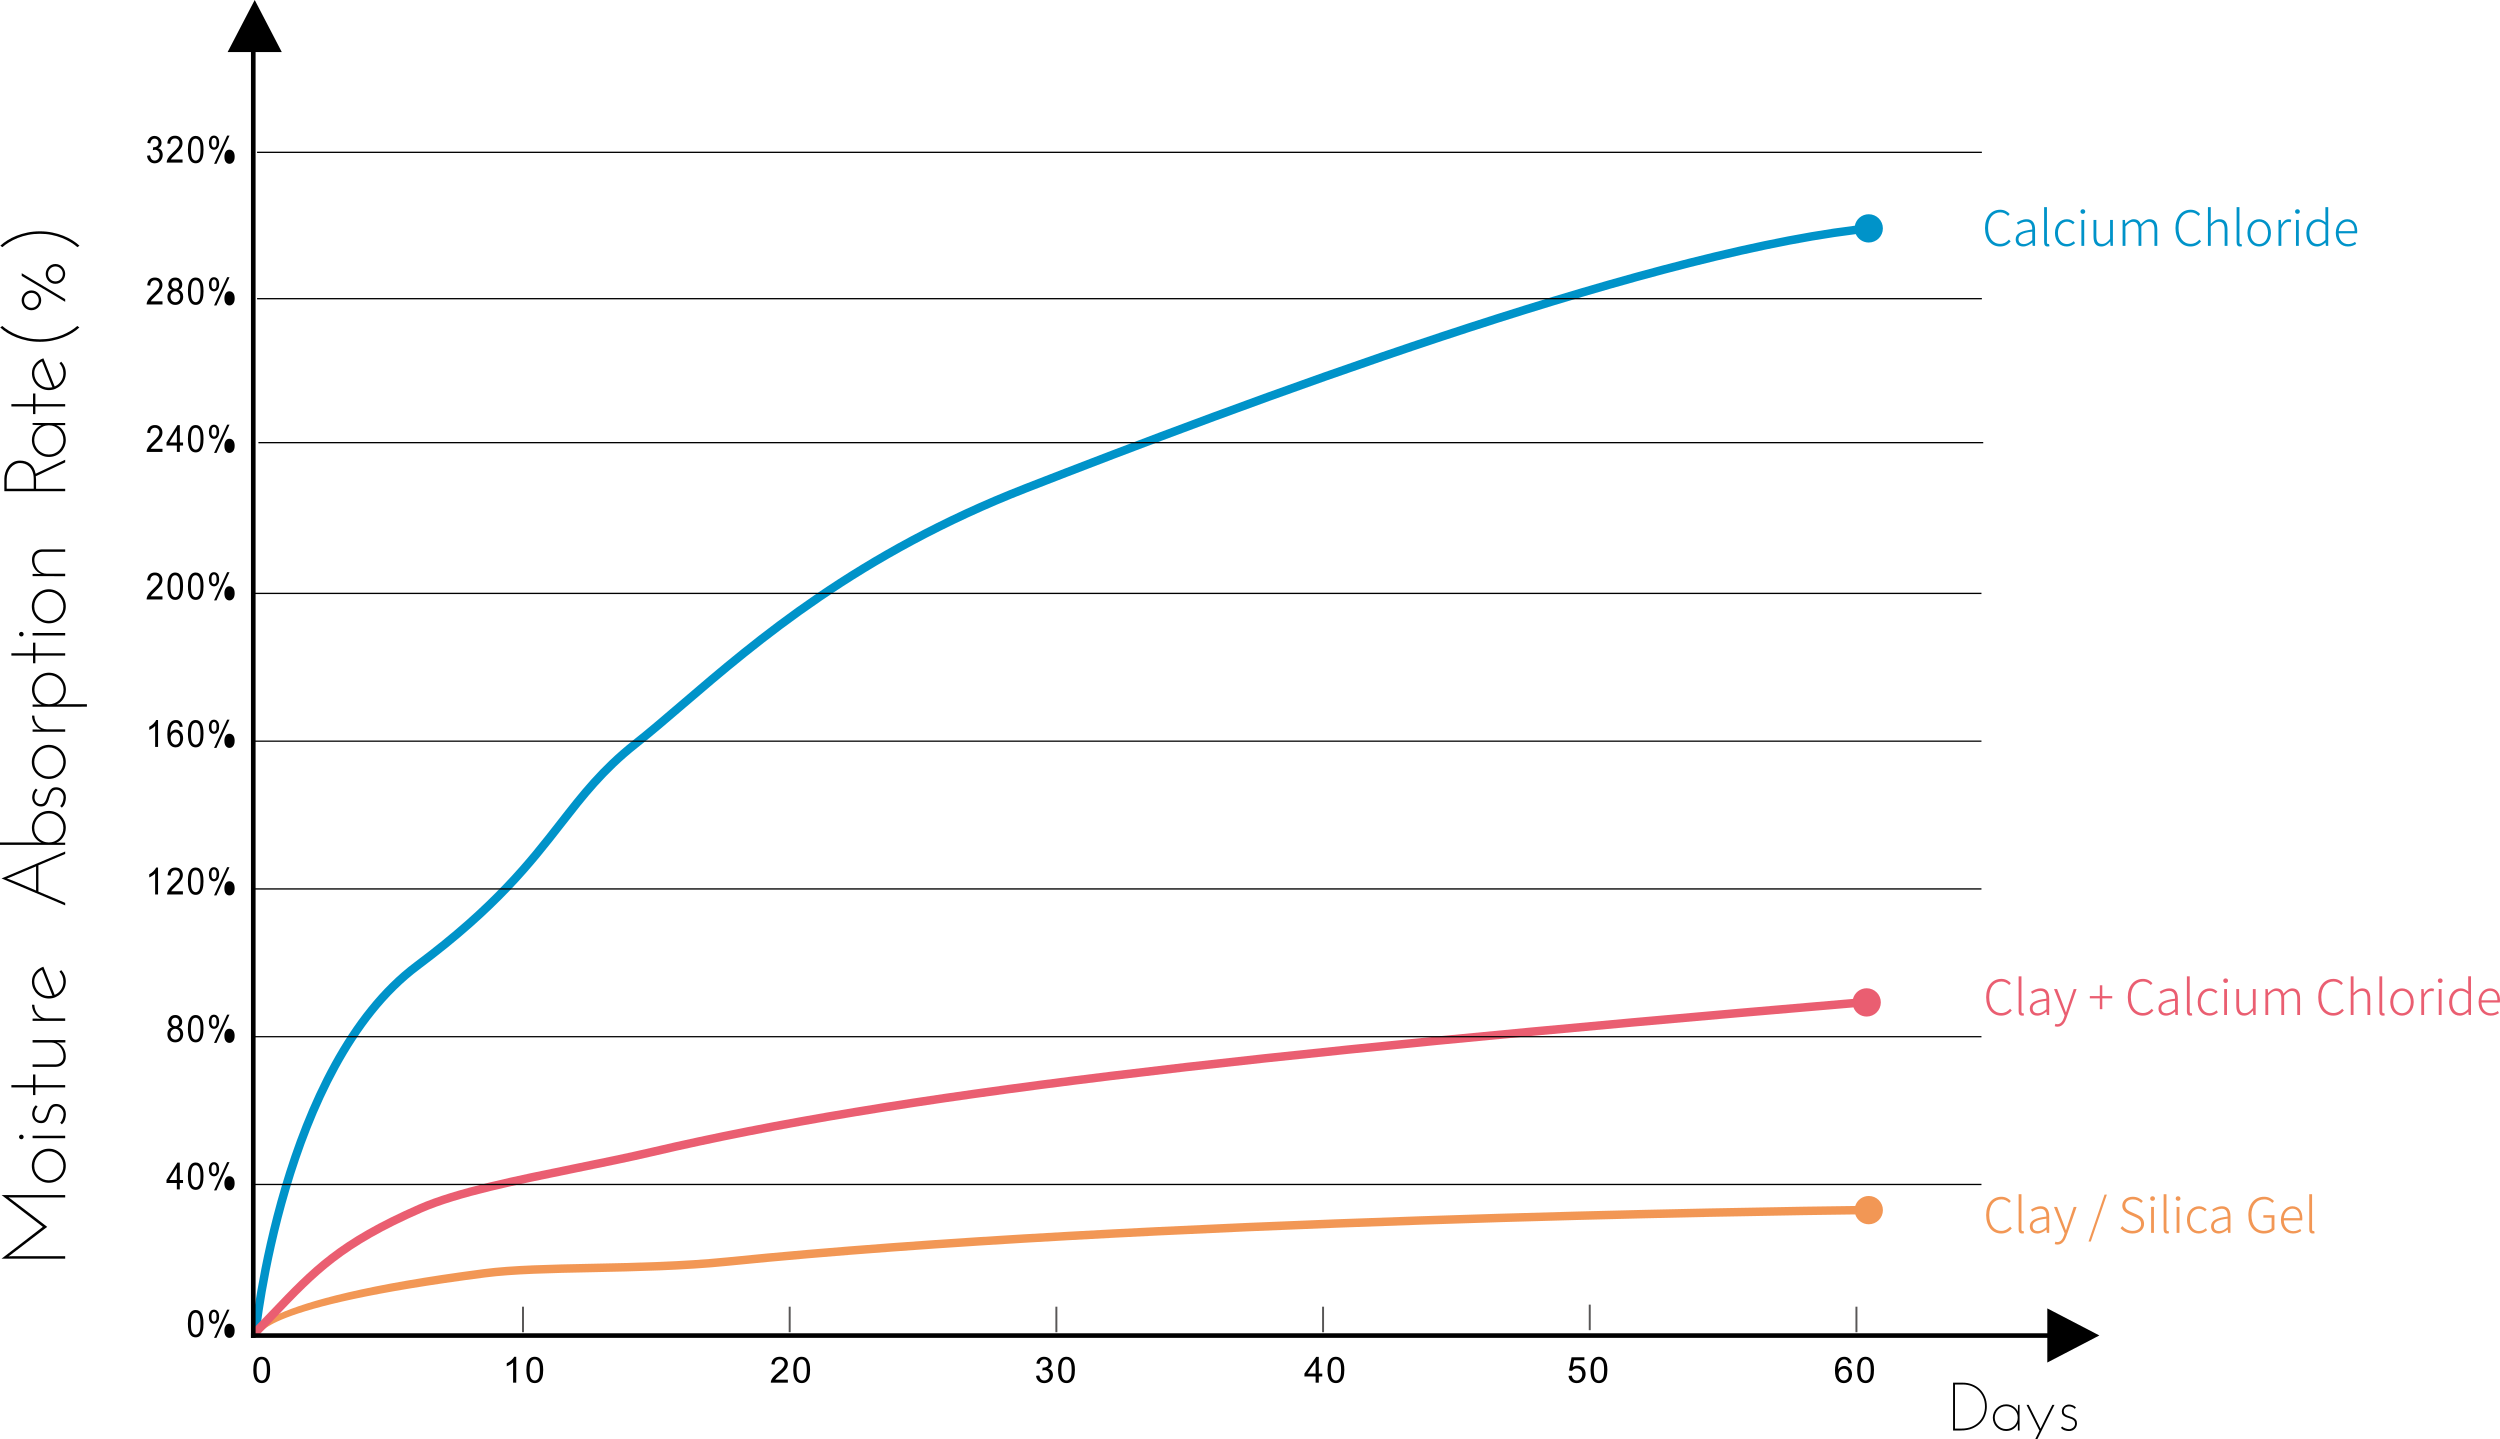 <?xml version="1.0" encoding="utf-8"?>
<!-- Generator: Adobe Illustrator 16.0.0, SVG Export Plug-In . SVG Version: 6.00 Build 0)  -->
<!DOCTYPE svg PUBLIC "-//W3C//DTD SVG 1.1//EN" "http://www.w3.org/Graphics/SVG/1.1/DTD/svg11.dtd">
<svg version="1.1" id="图层_1" xmlns="http://www.w3.org/2000/svg" xmlns:xlink="http://www.w3.org/1999/xlink" x="0px" y="0px"
	 viewBox="0 248.602 595.279 342.679" enable-background="new 0 248.602 595.279 342.679"
	 xml:space="preserve">
<g>
	<g>
		<g>
			<rect x="124.297" y="559.74" fill="#595757" width="0.469" height="6.082"/>
		</g>
		<g>
			<rect x="187.798" y="559.74" fill="#595757" width="0.47" height="6.082"/>
		</g>
		<g>
			<rect x="251.3" y="559.74" fill="#595757" width="0.469" height="6.082"/>
		</g>
		<g>
			<rect x="314.802" y="559.74" fill="#595757" width="0.469" height="6.082"/>
		</g>
		<g>
			<path d="M35.013,285.691l0.702-0.106c0.079,0.444,0.214,0.766,0.406,0.963c0.198,0.197,0.429,0.293,0.707,0.293
				c0.325,0,0.604-0.125,0.835-0.382c0.224-0.26,0.344-0.57,0.344-0.955c0-0.356-0.113-0.649-0.318-0.881
				c-0.208-0.241-0.479-0.358-0.807-0.358c-0.126,0-0.293,0.037-0.494,0.089l0.082-0.688c0.047,0.011,0.088,0.011,0.11,0.011
				c0.303,0,0.566-0.089,0.804-0.258c0.239-0.179,0.359-0.447,0.359-0.811c0-0.286-0.088-0.528-0.262-0.714
				c-0.167-0.188-0.399-0.275-0.671-0.275c-0.268,0-0.5,0.087-0.674,0.285c-0.186,0.188-0.303,0.48-0.352,0.857l-0.7-0.135
				c0.088-0.525,0.277-0.937,0.579-1.223c0.305-0.286,0.687-0.435,1.13-0.435c0.312,0,0.599,0.08,0.86,0.224
				c0.264,0.152,0.463,0.356,0.607,0.613c0.133,0.258,0.205,0.537,0.205,0.821c0,0.275-0.072,0.525-0.198,0.758
				c-0.135,0.224-0.328,0.399-0.589,0.534c0.334,0.088,0.598,0.268,0.787,0.543c0.184,0.278,0.28,0.617,0.28,1.025
				c0,0.563-0.183,1.033-0.551,1.428c-0.356,0.381-0.819,0.579-1.367,0.579c-0.503,0-0.926-0.17-1.249-0.507
				C35.252,286.654,35.06,286.226,35.013,285.691z"/>
		</g>
		<g>
			<path d="M44.751,284.23c0-0.758,0.063-1.364,0.208-1.819c0.136-0.463,0.344-0.82,0.613-1.07c0.278-0.25,0.621-0.374,1.034-0.374
				c0.302,0,0.573,0.07,0.804,0.204c0.231,0.142,0.422,0.339,0.572,0.597c0.151,0.259,0.271,0.58,0.353,0.953
				c0.086,0.377,0.126,0.875,0.126,1.508c0,0.748-0.063,1.355-0.207,1.81c-0.136,0.463-0.34,0.818-0.611,1.07
				c-0.271,0.249-0.621,0.374-1.035,0.374c-0.549,0-0.98-0.213-1.298-0.66C44.933,286.289,44.751,285.423,44.751,284.23
				L44.751,284.23z M45.469,284.23c0,1.042,0.111,1.745,0.325,2.094c0.223,0.338,0.487,0.516,0.813,0.516
				c0.318,0,0.59-0.177,0.813-0.526c0.214-0.346,0.327-1.043,0.327-2.084c0-1.054-0.113-1.748-0.327-2.095
				c-0.224-0.349-0.495-0.517-0.819-0.517c-0.319,0-0.583,0.152-0.774,0.454C45.588,282.464,45.469,283.187,45.469,284.23z"/>
		</g>
		<g>
			<path d="M49.75,282.526c0-0.455,0.101-0.838,0.309-1.159c0.198-0.32,0.501-0.48,0.884-0.48c0.365,0,0.662,0.143,0.891,0.428
				c0.24,0.286,0.351,0.705,0.351,1.267c0,0.535-0.12,0.955-0.351,1.237c-0.239,0.295-0.532,0.438-0.875,0.438
				c-0.351,0-0.637-0.143-0.869-0.427C49.86,283.543,49.75,283.107,49.75,282.526L49.75,282.526z M50.965,281.421
				c-0.174,0-0.317,0.09-0.438,0.26c-0.11,0.17-0.168,0.472-0.168,0.927c0,0.41,0.058,0.695,0.177,0.864
				c0.111,0.159,0.262,0.251,0.429,0.251c0.177,0,0.318-0.091,0.438-0.251c0.112-0.169,0.175-0.482,0.175-0.928
				c0-0.409-0.063-0.706-0.175-0.864C51.283,281.512,51.142,281.421,50.965,281.421L50.965,281.421z M50.975,287.608h0.572
				l3.106-6.721h-0.566L50.975,287.608L50.975,287.608z M53.434,285.878c0-0.455,0.104-0.847,0.312-1.167
				c0.198-0.31,0.501-0.473,0.892-0.473c0.356,0,0.652,0.144,0.892,0.43c0.229,0.283,0.349,0.702,0.349,1.257
				c0,0.542-0.12,0.952-0.359,1.249c-0.239,0.293-0.532,0.436-0.882,0.436c-0.343,0-0.63-0.144-0.859-0.429
				C53.545,286.885,53.434,286.459,53.434,285.878L53.434,285.878z M54.654,284.773c0.174,0,0.317,0.087,0.438,0.25
				c0.12,0.169,0.173,0.462,0.173,0.873c0,0.447-0.054,0.757-0.173,0.927c-0.113,0.162-0.264,0.25-0.438,0.25
				c-0.176,0-0.318-0.087-0.432-0.25c-0.12-0.169-0.174-0.462-0.174-0.864c0-0.455,0.054-0.757,0.166-0.928
				C54.334,284.862,54.477,284.773,54.654,284.773z"/>
		</g>
		<g>
			<path d="M38.69,320.349v0.749h-3.771c0-0.187,0.021-0.375,0.079-0.544c0.095-0.285,0.256-0.57,0.463-0.846
				c0.215-0.286,0.517-0.605,0.915-0.973c0.621-0.562,1.044-1.018,1.259-1.347c0.214-0.339,0.324-0.649,0.324-0.945
				c0-0.312-0.094-0.569-0.293-0.783c-0.197-0.215-0.463-0.321-0.779-0.321c-0.334,0-0.605,0.116-0.805,0.338
				c-0.207,0.233-0.302,0.544-0.311,0.946l-0.716-0.088c0.048-0.599,0.23-1.052,0.558-1.375c0.318-0.31,0.746-0.47,1.289-0.47
				c0.551,0,0.979,0.17,1.298,0.508c0.317,0.339,0.479,0.767,0.479,1.267c0,0.258-0.042,0.508-0.136,0.748
				c-0.096,0.25-0.247,0.507-0.47,0.783c-0.214,0.268-0.573,0.642-1.074,1.124c-0.423,0.393-0.692,0.66-0.806,0.802
				c-0.127,0.144-0.22,0.285-0.302,0.429L38.69,320.349L38.69,320.349z"/>
		</g>
		<g>
			<path d="M40.955,317.637c-0.293-0.123-0.507-0.285-0.643-0.507c-0.145-0.222-0.217-0.49-0.217-0.792
				c0-0.463,0.151-0.857,0.455-1.178c0.293-0.311,0.691-0.47,1.185-0.47c0.495,0,0.9,0.159,1.203,0.49
				c0.302,0.32,0.453,0.713,0.453,1.176c0,0.302-0.071,0.553-0.207,0.776c-0.143,0.224-0.351,0.384-0.628,0.507
				c0.341,0.126,0.612,0.331,0.794,0.616c0.184,0.287,0.271,0.625,0.271,1.018c0,0.553-0.174,1.006-0.517,1.382
				c-0.344,0.364-0.797,0.551-1.361,0.551c-0.558,0-1.011-0.188-1.354-0.551c-0.35-0.376-0.525-0.839-0.525-1.4
				c0-0.419,0.095-0.758,0.287-1.044C40.343,317.934,40.606,317.736,40.955,317.637L40.955,317.637z M40.814,316.311
				c0,0.304,0.088,0.543,0.262,0.738c0.175,0.187,0.398,0.286,0.676,0.286c0.271,0,0.485-0.088,0.662-0.286
				c0.176-0.187,0.255-0.417,0.255-0.694c0-0.287-0.08-0.534-0.264-0.731c-0.174-0.197-0.397-0.286-0.659-0.286
				c-0.271,0-0.495,0.088-0.67,0.286C40.902,315.812,40.814,316.042,40.814,316.311L40.814,316.311z M40.59,319.26
				c0,0.215,0.047,0.436,0.144,0.641c0.087,0.215,0.23,0.374,0.423,0.49c0.182,0.117,0.382,0.17,0.595,0.17
				c0.335,0,0.613-0.125,0.829-0.363c0.224-0.244,0.328-0.547,0.328-0.92c0-0.374-0.114-0.685-0.335-0.936
				c-0.224-0.24-0.503-0.366-0.845-0.366c-0.327,0-0.598,0.125-0.812,0.366C40.694,318.582,40.59,318.886,40.59,319.26z"/>
		</g>
		<g>
			<path d="M44.75,317.95c0-0.758,0.063-1.364,0.208-1.819c0.135-0.463,0.343-0.821,0.613-1.069c0.277-0.25,0.621-0.374,1.033-0.374
				c0.303,0,0.574,0.07,0.805,0.205c0.232,0.141,0.422,0.339,0.572,0.597c0.151,0.258,0.271,0.579,0.353,0.952
				c0.085,0.376,0.126,0.875,0.126,1.508c0,0.748-0.063,1.355-0.208,1.81c-0.136,0.463-0.34,0.819-0.61,1.069
				c-0.271,0.25-0.621,0.374-1.037,0.374c-0.548,0-0.979-0.213-1.297-0.66C44.933,320.01,44.75,319.144,44.75,317.95L44.75,317.95z
				 M45.468,317.95c0,1.042,0.11,1.746,0.325,2.095c0.224,0.338,0.487,0.514,0.811,0.514c0.319,0,0.589-0.176,0.813-0.525
				c0.214-0.347,0.328-1.044,0.328-2.085c0-1.054-0.114-1.749-0.328-2.095c-0.225-0.349-0.494-0.518-0.819-0.518
				c-0.318,0-0.581,0.152-0.775,0.455C45.587,316.185,45.468,316.907,45.468,317.95z"/>
		</g>
		<g>
			<path d="M49.749,316.248c0-0.455,0.101-0.839,0.309-1.159c0.198-0.321,0.502-0.48,0.885-0.48c0.365,0,0.662,0.141,0.891,0.427
				c0.24,0.285,0.351,0.706,0.351,1.266c0,0.537-0.12,0.956-0.351,1.239c-0.239,0.295-0.532,0.437-0.875,0.437
				c-0.351,0-0.637-0.142-0.869-0.428C49.86,317.263,49.749,316.826,49.749,316.248L49.749,316.248z M50.964,315.141
				c-0.173,0-0.317,0.091-0.438,0.26c-0.11,0.169-0.167,0.473-0.167,0.927c0,0.409,0.057,0.694,0.177,0.863
				c0.111,0.16,0.261,0.251,0.429,0.251c0.176,0,0.318-0.09,0.438-0.251c0.112-0.169,0.175-0.482,0.175-0.926
				c0-0.41-0.063-0.706-0.175-0.864C51.282,315.232,51.14,315.141,50.964,315.141L50.964,315.141z M50.974,321.33h0.572l3.104-6.721
				h-0.566L50.974,321.33L50.974,321.33z M53.433,319.598c0-0.454,0.104-0.845,0.312-1.167c0.198-0.311,0.501-0.472,0.891-0.472
				c0.356,0,0.652,0.144,0.892,0.431c0.229,0.283,0.351,0.702,0.351,1.257c0,0.543-0.121,0.952-0.36,1.248
				c-0.238,0.293-0.532,0.437-0.882,0.437c-0.343,0-0.63-0.144-0.858-0.429C53.543,320.606,53.433,320.18,53.433,319.598
				L53.433,319.598z M54.652,318.494c0.174,0,0.318,0.088,0.438,0.25c0.12,0.17,0.174,0.463,0.174,0.872
				c0,0.448-0.054,0.759-0.174,0.928c-0.113,0.162-0.264,0.25-0.438,0.25c-0.176,0-0.318-0.088-0.432-0.25
				c-0.12-0.169-0.174-0.463-0.174-0.863c0-0.456,0.054-0.758,0.167-0.928C54.333,318.582,54.476,318.494,54.652,318.494z"/>
		</g>
		<g>
			<path d="M38.688,355.469v0.748h-3.772c0-0.187,0.021-0.374,0.079-0.544c0.094-0.285,0.255-0.57,0.463-0.846
				c0.215-0.285,0.516-0.606,0.914-0.973c0.623-0.561,1.045-1.017,1.259-1.347c0.215-0.338,0.326-0.65,0.326-0.946
				c0-0.311-0.094-0.569-0.293-0.782c-0.198-0.215-0.464-0.322-0.78-0.322c-0.334,0-0.605,0.118-0.805,0.339
				c-0.207,0.233-0.302,0.543-0.312,0.946l-0.714-0.089c0.047-0.599,0.229-1.053,0.557-1.374c0.319-0.311,0.747-0.469,1.289-0.469
				c0.551,0,0.979,0.169,1.297,0.507c0.318,0.339,0.479,0.766,0.479,1.266c0,0.259-0.041,0.507-0.136,0.749
				c-0.095,0.25-0.246,0.507-0.469,0.782c-0.215,0.268-0.573,0.642-1.074,1.125c-0.422,0.392-0.692,0.66-0.806,0.8
				c-0.127,0.144-0.222,0.285-0.303,0.431H38.688L38.688,355.469z"/>
		</g>
		<g>
			<path d="M42.115,356.217v-1.524h-2.466v-0.723l2.596-4.137h0.572v4.137h0.772v0.723h-0.772v1.524H42.115L42.115,356.217z
				 M42.115,353.97v-2.878l-1.781,2.878H42.115z"/>
		</g>
		<g>
			<path d="M44.749,353.071c0-0.758,0.063-1.364,0.208-1.82c0.135-0.462,0.343-0.82,0.613-1.068c0.278-0.25,0.62-0.373,1.033-0.373
				c0.302,0,0.572,0.07,0.804,0.204c0.232,0.141,0.423,0.338,0.572,0.597c0.151,0.257,0.271,0.577,0.353,0.952
				c0.086,0.376,0.126,0.875,0.126,1.509c0,0.747-0.063,1.355-0.207,1.81c-0.136,0.462-0.341,0.818-0.611,1.068
				c-0.271,0.251-0.621,0.375-1.036,0.375c-0.549,0-0.979-0.213-1.297-0.66C44.931,355.131,44.749,354.263,44.749,353.071
				L44.749,353.071z M45.467,353.071c0,1.042,0.109,1.746,0.324,2.094c0.224,0.339,0.487,0.516,0.813,0.516
				c0.318,0,0.589-0.176,0.812-0.525c0.215-0.346,0.327-1.043,0.327-2.084c0-1.054-0.112-1.75-0.327-2.095
				c-0.224-0.349-0.494-0.518-0.819-0.518c-0.318,0-0.582,0.152-0.773,0.455C45.586,351.305,45.467,352.027,45.467,353.071z"/>
		</g>
		<g>
			<path d="M49.746,351.368c0-0.455,0.103-0.838,0.31-1.16c0.198-0.32,0.501-0.48,0.885-0.48c0.365,0,0.661,0.141,0.892,0.427
				c0.239,0.286,0.349,0.706,0.349,1.266c0,0.537-0.119,0.956-0.349,1.239c-0.24,0.294-0.533,0.436-0.877,0.436
				c-0.35,0-0.637-0.142-0.869-0.426C49.858,352.383,49.746,351.947,49.746,351.368L49.746,351.368z M50.963,350.261
				c-0.174,0-0.318,0.09-0.438,0.26c-0.111,0.169-0.167,0.472-0.167,0.928c0,0.408,0.056,0.694,0.176,0.863
				c0.111,0.159,0.262,0.25,0.429,0.25c0.177,0,0.318-0.09,0.438-0.25c0.113-0.169,0.176-0.483,0.176-0.928
				c0-0.409-0.063-0.705-0.176-0.863C51.281,350.352,51.139,350.261,50.963,350.261L50.963,350.261z M50.972,356.449h0.573
				l3.105-6.721h-0.567L50.972,356.449L50.972,356.449z M53.432,354.718c0-0.455,0.104-0.846,0.312-1.167
				c0.198-0.311,0.5-0.473,0.891-0.473c0.356,0,0.651,0.144,0.891,0.43c0.23,0.283,0.351,0.703,0.351,1.257
				c0,0.543-0.12,0.952-0.359,1.249c-0.239,0.293-0.533,0.436-0.882,0.436c-0.344,0-0.63-0.143-0.86-0.429
				C53.542,355.726,53.432,355.3,53.432,354.718L53.432,354.718z M54.651,353.614c0.174,0,0.318,0.087,0.438,0.25
				c0.12,0.169,0.174,0.462,0.174,0.873c0,0.447-0.054,0.757-0.174,0.927c-0.113,0.162-0.264,0.25-0.438,0.25
				c-0.176,0-0.318-0.087-0.432-0.25c-0.119-0.169-0.173-0.462-0.173-0.864c0-0.455,0.054-0.757,0.167-0.927
				C54.332,353.703,54.475,353.614,54.651,353.614z"/>
		</g>
		<g>
			<path d="M38.686,390.589v0.749h-3.773c0-0.188,0.022-0.374,0.08-0.543c0.094-0.287,0.255-0.57,0.463-0.847
				c0.214-0.285,0.517-0.606,0.914-0.973c0.622-0.561,1.044-1.017,1.259-1.348c0.214-0.338,0.325-0.648,0.325-0.944
				c0-0.311-0.095-0.57-0.293-0.783c-0.198-0.214-0.464-0.321-0.781-0.321c-0.334,0-0.604,0.117-0.804,0.339
				c-0.207,0.231-0.302,0.543-0.311,0.945l-0.716-0.088c0.049-0.6,0.229-1.053,0.558-1.374c0.319-0.311,0.747-0.47,1.29-0.47
				c0.55,0,0.979,0.17,1.297,0.508c0.318,0.339,0.479,0.767,0.479,1.266c0,0.259-0.042,0.507-0.136,0.748
				c-0.095,0.25-0.246,0.508-0.469,0.783c-0.215,0.268-0.573,0.642-1.074,1.125c-0.423,0.392-0.693,0.66-0.807,0.802
				c-0.127,0.143-0.221,0.285-0.302,0.429h2.803v-0.002H38.686z"/>
		</g>
		<g>
			<path d="M39.877,388.191c0-0.758,0.063-1.364,0.208-1.82c0.136-0.462,0.344-0.82,0.614-1.068c0.277-0.25,0.62-0.375,1.033-0.375
				c0.302,0,0.572,0.071,0.803,0.206c0.232,0.141,0.422,0.338,0.574,0.597c0.151,0.257,0.27,0.579,0.352,0.952
				c0.086,0.376,0.126,0.875,0.126,1.508c0,0.748-0.063,1.355-0.207,1.81c-0.135,0.463-0.342,0.818-0.611,1.069
				c-0.271,0.249-0.621,0.373-1.035,0.373c-0.549,0-0.979-0.212-1.299-0.659C40.061,390.25,39.877,389.385,39.877,388.191
				L39.877,388.191z M40.595,388.191c0,1.042,0.111,1.746,0.325,2.093c0.224,0.34,0.487,0.516,0.813,0.516
				c0.317,0,0.588-0.176,0.812-0.526c0.215-0.346,0.328-1.044,0.328-2.086c0-1.052-0.113-1.748-0.328-2.094
				c-0.224-0.349-0.495-0.518-0.819-0.518c-0.317,0-0.581,0.151-0.773,0.455C40.715,386.424,40.595,387.147,40.595,388.191z"/>
		</g>
		<g>
			<path d="M44.747,388.191c0-0.758,0.063-1.364,0.207-1.82c0.136-0.462,0.344-0.82,0.613-1.068c0.278-0.25,0.622-0.375,1.034-0.375
				c0.301,0,0.573,0.071,0.804,0.206c0.231,0.141,0.422,0.338,0.573,0.597c0.151,0.257,0.271,0.579,0.352,0.952
				c0.086,0.376,0.127,0.875,0.127,1.508c0,0.748-0.063,1.355-0.207,1.81c-0.136,0.463-0.342,0.818-0.612,1.069
				c-0.271,0.249-0.621,0.373-1.035,0.373c-0.548,0-0.979-0.212-1.298-0.659C44.929,390.25,44.747,389.385,44.747,388.191
				L44.747,388.191z M45.464,388.191c0,1.042,0.111,1.746,0.325,2.093c0.224,0.34,0.488,0.516,0.812,0.516
				c0.318,0,0.59-0.176,0.813-0.526c0.214-0.346,0.326-1.044,0.326-2.086c0-1.052-0.112-1.748-0.326-2.094
				c-0.225-0.349-0.495-0.518-0.82-0.518c-0.317,0-0.582,0.151-0.774,0.455C45.583,386.424,45.464,387.147,45.464,388.191z"/>
		</g>
		<g>
			<path d="M49.745,386.487c0-0.454,0.102-0.839,0.31-1.159c0.197-0.321,0.501-0.479,0.884-0.479c0.365,0,0.661,0.141,0.892,0.427
				c0.239,0.285,0.351,0.705,0.351,1.267c0,0.535-0.12,0.954-0.351,1.236c-0.239,0.296-0.532,0.438-0.876,0.438
				c-0.35,0-0.638-0.142-0.869-0.427C49.855,387.504,49.745,387.066,49.745,386.487L49.745,386.487z M50.961,385.381
				c-0.174,0-0.318,0.091-0.438,0.26c-0.109,0.169-0.167,0.472-0.167,0.928c0,0.409,0.057,0.693,0.177,0.863
				c0.11,0.159,0.262,0.251,0.429,0.251c0.176,0,0.318-0.091,0.438-0.251c0.113-0.17,0.177-0.483,0.177-0.927
				c0-0.41-0.063-0.706-0.177-0.864C51.28,385.472,51.137,385.381,50.961,385.381L50.961,385.381z M50.971,391.568h0.571
				l3.106-6.721h-0.566L50.971,391.568L50.971,391.568z M53.43,389.838c0-0.455,0.104-0.847,0.311-1.167
				c0.199-0.311,0.5-0.472,0.892-0.472c0.356,0,0.652,0.144,0.891,0.429c0.229,0.284,0.35,0.703,0.35,1.257
				c0,0.543-0.12,0.952-0.359,1.248c-0.239,0.293-0.533,0.437-0.881,0.437c-0.343,0-0.631-0.144-0.86-0.429
				C53.54,390.847,53.43,390.419,53.43,389.838L53.43,389.838z M54.649,388.734c0.174,0,0.318,0.088,0.438,0.251
				c0.12,0.168,0.173,0.462,0.173,0.872c0,0.448-0.054,0.758-0.173,0.928c-0.113,0.162-0.264,0.25-0.438,0.25
				c-0.176,0-0.317-0.087-0.431-0.25c-0.121-0.169-0.174-0.463-0.174-0.864c0-0.455,0.053-0.757,0.166-0.927
				C54.331,388.822,54.473,388.734,54.649,388.734z"/>
		</g>
		<g>
			<path d="M37.634,426.455h-0.693v-4.99c-0.167,0.18-0.388,0.357-0.658,0.535c-0.28,0.188-0.526,0.322-0.741,0.408v-0.754
				c0.388-0.209,0.731-0.455,1.026-0.751c0.286-0.293,0.5-0.579,0.621-0.855h0.444L37.634,426.455L37.634,426.455z"/>
		</g>
		<g>
			<path d="M43.507,421.644l-0.702,0.053c-0.063-0.303-0.152-0.525-0.261-0.667c-0.192-0.225-0.424-0.331-0.701-0.331
				c-0.223,0-0.421,0.064-0.591,0.206c-0.215,0.179-0.389,0.447-0.517,0.785c-0.127,0.348-0.189,0.836-0.198,1.48
				c0.167-0.287,0.374-0.498,0.62-0.643c0.239-0.133,0.495-0.205,0.766-0.205c0.469,0,0.86,0.188,1.186,0.57
				c0.335,0.393,0.494,0.883,0.494,1.5c0,0.391-0.079,0.766-0.23,1.113c-0.151,0.338-0.365,0.605-0.636,0.791
				c-0.264,0.18-0.573,0.268-0.916,0.268c-0.582,0-1.059-0.238-1.427-0.721c-0.365-0.471-0.55-1.264-0.55-2.371
				c0-1.23,0.199-2.13,0.605-2.69c0.359-0.482,0.838-0.731,1.433-0.731c0.454,0,0.82,0.142,1.107,0.429
				C43.277,420.751,43.444,421.144,43.507,421.644L43.507,421.644z M40.648,424.39c0,0.266,0.05,0.525,0.152,0.773
				c0.103,0.25,0.249,0.438,0.431,0.563c0.184,0.135,0.375,0.195,0.579,0.195c0.297,0,0.551-0.133,0.76-0.4
				c0.214-0.266,0.317-0.633,0.317-1.088c0-0.438-0.104-0.791-0.311-1.043c-0.215-0.246-0.479-0.381-0.796-0.381
				c-0.311,0-0.579,0.135-0.804,0.381C40.751,423.64,40.648,423.976,40.648,424.39z"/>
		</g>
		<g>
			<path d="M44.745,423.31c0-0.758,0.063-1.363,0.207-1.818c0.136-0.462,0.343-0.822,0.613-1.069
				c0.277-0.25,0.621-0.375,1.033-0.375c0.303,0,0.572,0.071,0.804,0.205c0.232,0.142,0.423,0.339,0.573,0.597
				c0.151,0.259,0.271,0.579,0.352,0.953c0.087,0.377,0.127,0.875,0.127,1.508c0,0.748-0.063,1.355-0.208,1.811
				c-0.136,0.463-0.34,0.818-0.611,1.068c-0.27,0.25-0.621,0.373-1.036,0.373c-0.549,0-0.979-0.211-1.296-0.66
				C44.928,425.371,44.745,424.503,44.745,423.31L44.745,423.31z M45.463,423.31c0,1.041,0.111,1.746,0.325,2.094
				c0.224,0.34,0.487,0.516,0.812,0.516c0.318,0,0.589-0.176,0.813-0.523c0.214-0.348,0.327-1.045,0.327-2.084
				c0-1.055-0.113-1.75-0.327-2.097c-0.225-0.349-0.495-0.518-0.819-0.518c-0.318,0-0.582,0.153-0.774,0.455
				C45.582,421.546,45.463,422.269,45.463,423.31z"/>
		</g>
		<g>
			<path d="M49.743,421.609c0-0.457,0.102-0.84,0.309-1.16c0.199-0.322,0.501-0.481,0.885-0.481c0.365,0,0.661,0.142,0.891,0.427
				c0.239,0.287,0.35,0.706,0.35,1.268c0,0.534-0.119,0.954-0.35,1.237c-0.239,0.297-0.532,0.438-0.876,0.438
				c-0.35,0-0.637-0.141-0.869-0.428C49.855,422.623,49.743,422.187,49.743,421.609L49.743,421.609z M50.959,420.501
				c-0.173,0-0.317,0.091-0.437,0.26c-0.111,0.169-0.168,0.471-0.168,0.928c0,0.408,0.057,0.693,0.177,0.863
				c0.111,0.16,0.261,0.25,0.429,0.25c0.177,0,0.318-0.09,0.438-0.25c0.114-0.17,0.177-0.482,0.177-0.928
				c0-0.41-0.063-0.704-0.177-0.863C51.279,420.593,51.136,420.501,50.959,420.501L50.959,420.501z M50.969,426.689h0.572
				l3.105-6.722H54.08L50.969,426.689L50.969,426.689z M53.429,424.958c0-0.455,0.104-0.846,0.311-1.166
				c0.198-0.311,0.5-0.473,0.892-0.473c0.356,0,0.652,0.145,0.891,0.428c0.23,0.283,0.35,0.703,0.35,1.258
				c0,0.543-0.119,0.951-0.358,1.248c-0.239,0.293-0.533,0.438-0.882,0.438c-0.343,0-0.63-0.145-0.86-0.43
				C53.539,425.966,53.429,425.539,53.429,424.958L53.429,424.958z M54.647,423.855c0.174,0,0.318,0.088,0.438,0.25
				c0.12,0.17,0.174,0.463,0.174,0.871c0,0.447-0.054,0.758-0.174,0.928c-0.113,0.16-0.263,0.25-0.438,0.25
				c-0.177,0-0.319-0.088-0.432-0.25c-0.12-0.17-0.174-0.463-0.174-0.863c0-0.455,0.054-0.76,0.167-0.928
				C54.328,423.941,54.47,423.855,54.647,423.855z"/>
		</g>
		<g>
			<path d="M37.631,461.578h-0.692v-4.994c-0.167,0.18-0.389,0.359-0.659,0.535c-0.28,0.188-0.525,0.32-0.741,0.41v-0.756
				c0.39-0.207,0.731-0.455,1.027-0.75c0.287-0.293,0.5-0.578,0.62-0.855h0.444L37.631,461.578L37.631,461.578z"/>
		</g>
		<g>
			<path d="M43.552,460.828v0.75H39.78c0-0.188,0.021-0.375,0.079-0.543c0.095-0.285,0.255-0.57,0.463-0.848
				c0.215-0.285,0.517-0.604,0.914-0.973c0.623-0.561,1.045-1.016,1.26-1.346c0.215-0.338,0.325-0.65,0.325-0.947
				c0-0.311-0.096-0.568-0.293-0.781c-0.199-0.215-0.464-0.322-0.781-0.322c-0.334,0-0.604,0.117-0.804,0.338
				c-0.208,0.234-0.302,0.545-0.312,0.945l-0.715-0.086c0.048-0.6,0.23-1.055,0.558-1.377c0.319-0.311,0.747-0.469,1.288-0.469
				c0.552,0,0.98,0.17,1.298,0.508c0.316,0.338,0.479,0.768,0.479,1.266c0,0.258-0.041,0.508-0.136,0.75
				c-0.094,0.25-0.245,0.506-0.469,0.781c-0.215,0.268-0.573,0.643-1.075,1.123c-0.422,0.395-0.692,0.662-0.805,0.803
				c-0.127,0.145-0.222,0.287-0.302,0.43h2.803v-0.002H43.552z"/>
		</g>
		<g>
			<path d="M44.744,458.431c0-0.76,0.063-1.365,0.207-1.82c0.136-0.463,0.343-0.822,0.613-1.07c0.278-0.248,0.62-0.373,1.033-0.373
				c0.302,0,0.573,0.072,0.804,0.205c0.231,0.141,0.422,0.338,0.572,0.598c0.151,0.258,0.271,0.578,0.353,0.951
				c0.086,0.377,0.126,0.875,0.126,1.51c0,0.746-0.063,1.354-0.207,1.809c-0.136,0.463-0.341,0.818-0.611,1.068
				c-0.271,0.252-0.621,0.373-1.035,0.373c-0.549,0-0.98-0.211-1.298-0.658C44.927,460.492,44.744,459.625,44.744,458.431
				L44.744,458.431z M45.462,458.431c0,1.041,0.109,1.744,0.325,2.094c0.224,0.338,0.486,0.516,0.812,0.516
				c0.318,0,0.589-0.178,0.812-0.525c0.215-0.348,0.328-1.045,0.328-2.086c0-1.053-0.113-1.748-0.328-2.094
				c-0.224-0.35-0.494-0.518-0.818-0.518c-0.319,0-0.582,0.15-0.774,0.453C45.581,456.666,45.462,457.388,45.462,458.431z"/>
		</g>
		<g>
			<path d="M49.741,456.728c0-0.455,0.103-0.84,0.311-1.158c0.197-0.322,0.5-0.482,0.884-0.482c0.365,0,0.662,0.143,0.892,0.43
				c0.239,0.283,0.35,0.705,0.35,1.264c0,0.537-0.12,0.955-0.35,1.238c-0.239,0.295-0.532,0.438-0.876,0.438
				c-0.35,0-0.637-0.143-0.869-0.428C49.853,457.744,49.741,457.306,49.741,456.728L49.741,456.728z M50.958,455.621
				c-0.175,0-0.318,0.092-0.438,0.26c-0.111,0.17-0.167,0.473-0.167,0.928c0,0.41,0.056,0.693,0.176,0.863
				c0.112,0.16,0.262,0.252,0.429,0.252c0.176,0,0.319-0.09,0.438-0.252c0.113-0.17,0.176-0.48,0.176-0.926
				c0-0.41-0.063-0.705-0.176-0.865C51.276,455.712,51.134,455.621,50.958,455.621L50.958,455.621z M50.967,461.81h0.572
				l3.104-6.723h-0.566L50.967,461.81L50.967,461.81z M53.426,460.078c0-0.455,0.104-0.846,0.312-1.168
				c0.199-0.311,0.501-0.471,0.892-0.471c0.356,0,0.651,0.143,0.891,0.428c0.23,0.285,0.351,0.705,0.351,1.258
				c0,0.545-0.12,0.951-0.359,1.25c-0.239,0.293-0.533,0.436-0.882,0.436c-0.343,0-0.63-0.145-0.86-0.43
				C53.537,461.087,53.426,460.66,53.426,460.078L53.426,460.078z M54.645,458.974c0.174,0,0.318,0.086,0.438,0.25
				c0.119,0.168,0.174,0.461,0.174,0.871c0,0.447-0.055,0.76-0.174,0.928c-0.114,0.162-0.265,0.25-0.438,0.25
				c-0.176,0-0.317-0.086-0.432-0.25c-0.119-0.168-0.174-0.463-0.174-0.863c0-0.457,0.055-0.76,0.167-0.928
				C54.327,459.062,54.469,458.974,54.645,458.974z"/>
		</g>
		<g>
			<path d="M40.948,493.236c-0.294-0.121-0.507-0.285-0.643-0.506c-0.146-0.223-0.218-0.49-0.218-0.793
				c0-0.465,0.152-0.857,0.457-1.18c0.293-0.311,0.689-0.469,1.185-0.469c0.494,0,0.901,0.158,1.202,0.49
				c0.303,0.322,0.454,0.713,0.454,1.176c0,0.305-0.072,0.553-0.207,0.777c-0.143,0.223-0.352,0.385-0.629,0.508
				c0.342,0.127,0.612,0.33,0.794,0.615c0.185,0.287,0.271,0.625,0.271,1.018c0,0.553-0.174,1.006-0.517,1.383
				c-0.344,0.363-0.797,0.549-1.361,0.549c-0.558,0-1.012-0.186-1.355-0.549c-0.349-0.377-0.525-0.84-0.525-1.4
				c0-0.42,0.096-0.758,0.288-1.045C40.336,493.535,40.597,493.337,40.948,493.236L40.948,493.236z M40.805,491.912
				c0,0.303,0.087,0.543,0.261,0.738c0.176,0.188,0.398,0.285,0.677,0.285c0.271,0,0.485-0.088,0.661-0.285
				c0.176-0.188,0.255-0.416,0.255-0.695c0-0.285-0.079-0.531-0.264-0.729c-0.174-0.197-0.396-0.287-0.659-0.287
				c-0.271,0-0.494,0.088-0.67,0.287C40.893,491.412,40.805,491.644,40.805,491.912L40.805,491.912z M40.581,494.859
				c0,0.217,0.047,0.439,0.144,0.643c0.086,0.215,0.23,0.375,0.422,0.492c0.185,0.115,0.382,0.168,0.597,0.168
				c0.333,0,0.613-0.125,0.828-0.363c0.224-0.244,0.327-0.545,0.327-0.92c0-0.373-0.112-0.684-0.333-0.936
				c-0.225-0.24-0.504-0.367-0.845-0.367c-0.328,0-0.599,0.129-0.813,0.367C40.685,494.183,40.581,494.486,40.581,494.859z"/>
		</g>
		<g>
			<path d="M44.742,493.552c0-0.758,0.063-1.365,0.208-1.82c0.135-0.463,0.343-0.822,0.613-1.068
				c0.278-0.25,0.621-0.375,1.033-0.375c0.301,0,0.572,0.07,0.804,0.205c0.232,0.143,0.422,0.338,0.573,0.598
				c0.151,0.258,0.271,0.578,0.353,0.951c0.085,0.377,0.126,0.875,0.126,1.51c0,0.746-0.063,1.355-0.208,1.809
				c-0.136,0.463-0.341,0.818-0.611,1.068s-0.621,0.375-1.035,0.375c-0.548,0-0.98-0.213-1.298-0.66
				C44.925,495.609,44.742,494.744,44.742,493.552L44.742,493.552z M45.46,493.552c0,1.041,0.111,1.746,0.325,2.094
				c0.224,0.338,0.487,0.516,0.813,0.516c0.317,0,0.589-0.178,0.812-0.525c0.215-0.348,0.328-1.043,0.328-2.086
				c0-1.053-0.113-1.746-0.328-2.094c-0.224-0.35-0.495-0.518-0.818-0.518c-0.318,0-0.582,0.152-0.775,0.453
				C45.58,491.785,45.46,492.507,45.46,493.552z"/>
		</g>
		<g>
			<path d="M49.74,491.847c0-0.455,0.103-0.84,0.31-1.158c0.198-0.322,0.501-0.48,0.885-0.48c0.365,0,0.661,0.141,0.891,0.428
				c0.239,0.285,0.35,0.705,0.35,1.266c0,0.535-0.119,0.953-0.35,1.238c-0.239,0.293-0.532,0.436-0.876,0.436
				c-0.351,0-0.638-0.143-0.868-0.428S49.74,492.427,49.74,491.847L49.74,491.847z M50.957,490.742c-0.174,0-0.319,0.092-0.438,0.26
				c-0.11,0.17-0.167,0.471-0.167,0.928c0,0.408,0.057,0.693,0.177,0.863c0.11,0.158,0.261,0.252,0.43,0.252
				c0.175,0,0.317-0.094,0.437-0.252c0.113-0.17,0.177-0.482,0.177-0.928c0-0.408-0.063-0.705-0.177-0.863
				C51.274,490.832,51.132,490.742,50.957,490.742L50.957,490.742z M50.965,496.929h0.573l3.104-6.721h-0.565L50.965,496.929
				L50.965,496.929z M53.425,495.199c0-0.455,0.104-0.846,0.311-1.166c0.199-0.313,0.501-0.473,0.891-0.473
				c0.357,0,0.652,0.143,0.892,0.43c0.229,0.283,0.351,0.701,0.351,1.256c0,0.543-0.121,0.951-0.359,1.248
				c-0.239,0.295-0.533,0.438-0.883,0.438c-0.342,0-0.63-0.143-0.859-0.43C53.535,496.207,53.425,495.779,53.425,495.199
				L53.425,495.199z M54.643,494.095c0.175,0,0.319,0.086,0.438,0.248c0.12,0.17,0.174,0.463,0.174,0.873
				c0,0.447-0.054,0.758-0.174,0.928c-0.113,0.16-0.264,0.25-0.438,0.25c-0.176,0-0.317-0.088-0.431-0.25
				c-0.12-0.17-0.174-0.463-0.174-0.863c0-0.457,0.054-0.758,0.167-0.928C54.325,494.183,54.468,494.095,54.643,494.095z"/>
		</g>
		<g>
			<path d="M42.108,531.816v-1.523h-2.466v-0.723l2.595-4.135h0.573v4.135h0.771v0.723h-0.772v1.523H42.108L42.108,531.816z
				 M42.108,529.57v-2.877l-1.781,2.877H42.108z"/>
		</g>
		<g>
			<path d="M44.741,528.671c0-0.758,0.063-1.363,0.208-1.82c0.135-0.463,0.343-0.82,0.613-1.068c0.277-0.25,0.622-0.373,1.033-0.373
				c0.302,0,0.573,0.07,0.804,0.205c0.232,0.141,0.423,0.338,0.574,0.596c0.15,0.258,0.27,0.58,0.352,0.951
				c0.085,0.377,0.126,0.875,0.126,1.51c0,0.746-0.063,1.354-0.208,1.811c-0.136,0.463-0.341,0.816-0.611,1.068
				c-0.271,0.25-0.62,0.373-1.036,0.373c-0.548,0-0.979-0.213-1.297-0.66C44.925,530.73,44.741,529.865,44.741,528.671
				L44.741,528.671z M45.458,528.671c0,1.039,0.111,1.746,0.326,2.094c0.224,0.34,0.488,0.516,0.812,0.516
				c0.318,0,0.59-0.176,0.813-0.525c0.215-0.346,0.327-1.043,0.327-2.084c0-1.055-0.112-1.748-0.327-2.094
				c-0.224-0.35-0.494-0.52-0.819-0.52c-0.317,0-0.582,0.152-0.774,0.455C45.578,526.904,45.458,527.626,45.458,528.671z"/>
		</g>
		<g>
			<path d="M49.74,526.966c0-0.453,0.101-0.838,0.308-1.158c0.198-0.322,0.501-0.48,0.885-0.48c0.365,0,0.661,0.141,0.891,0.428
				c0.24,0.287,0.351,0.705,0.351,1.266c0,0.535-0.12,0.953-0.351,1.238c-0.239,0.295-0.533,0.436-0.876,0.436
				c-0.35,0-0.637-0.141-0.868-0.426C49.85,527.984,49.74,527.546,49.74,526.966L49.74,526.966z M50.955,525.861
				c-0.173,0-0.318,0.09-0.438,0.26c-0.11,0.17-0.167,0.473-0.167,0.926c0,0.412,0.057,0.697,0.177,0.865
				c0.11,0.158,0.261,0.252,0.429,0.252c0.176,0,0.318-0.092,0.438-0.252c0.113-0.168,0.176-0.482,0.176-0.928
				c0-0.408-0.063-0.705-0.176-0.863C51.274,525.953,51.132,525.861,50.955,525.861L50.955,525.861z M50.964,532.048h0.573
				l3.104-6.721h-0.566L50.964,532.048L50.964,532.048z M53.424,530.32c0-0.457,0.104-0.848,0.312-1.168
				c0.198-0.313,0.5-0.475,0.892-0.475c0.355,0,0.651,0.145,0.891,0.432c0.229,0.283,0.35,0.701,0.35,1.256
				c0,0.543-0.12,0.953-0.359,1.248s-0.533,0.438-0.882,0.438c-0.343,0-0.63-0.143-0.859-0.43
				C53.534,531.326,53.424,530.9,53.424,530.32L53.424,530.32z M54.643,529.214c0.174,0,0.318,0.088,0.438,0.252
				c0.121,0.168,0.174,0.461,0.174,0.871c0,0.445-0.054,0.758-0.174,0.926c-0.113,0.162-0.264,0.252-0.438,0.252
				c-0.176,0-0.318-0.09-0.431-0.252c-0.12-0.168-0.174-0.463-0.174-0.863c0-0.455,0.054-0.758,0.166-0.928
				C54.323,529.302,54.466,529.214,54.643,529.214z"/>
		</g>
		<g>
			<path d="M44.74,563.791c0-0.758,0.063-1.363,0.208-1.82c0.136-0.463,0.344-0.82,0.614-1.068c0.277-0.248,0.621-0.373,1.033-0.373
				c0.302,0,0.573,0.07,0.803,0.205c0.233,0.141,0.423,0.338,0.574,0.598c0.15,0.258,0.269,0.576,0.351,0.949
				c0.086,0.379,0.127,0.875,0.127,1.51c0,0.748-0.063,1.355-0.208,1.811c-0.135,0.463-0.34,0.818-0.61,1.068
				c-0.271,0.25-0.621,0.373-1.036,0.373c-0.549,0-0.979-0.211-1.297-0.66C44.925,565.851,44.74,564.984,44.74,563.791
				L44.74,563.791z M45.458,563.791c0,1.041,0.111,1.744,0.326,2.094c0.223,0.34,0.487,0.516,0.812,0.516
				c0.318,0,0.589-0.176,0.813-0.523c0.214-0.348,0.326-1.045,0.326-2.086c0-1.055-0.112-1.748-0.326-2.094
				c-0.225-0.35-0.494-0.52-0.819-0.52c-0.317,0-0.582,0.152-0.774,0.455C45.578,562.025,45.458,562.748,45.458,563.791z"/>
		</g>
		<g>
			<path d="M49.74,562.089c0-0.457,0.102-0.84,0.309-1.16c0.198-0.322,0.501-0.482,0.885-0.482c0.365,0,0.661,0.143,0.891,0.428
				c0.239,0.287,0.351,0.707,0.351,1.266c0,0.537-0.12,0.955-0.351,1.238c-0.239,0.297-0.533,0.439-0.876,0.439
				c-0.35,0-0.637-0.143-0.869-0.428C49.85,563.105,49.74,562.667,49.74,562.089L49.74,562.089z M50.955,560.98
				c-0.173,0-0.318,0.092-0.438,0.262c-0.11,0.168-0.167,0.471-0.167,0.926c0,0.41,0.057,0.695,0.177,0.865
				c0.11,0.16,0.261,0.25,0.429,0.25c0.176,0,0.318-0.09,0.437-0.25c0.114-0.17,0.177-0.482,0.177-0.928
				c0-0.41-0.063-0.707-0.177-0.863C51.274,561.072,51.132,560.98,50.955,560.98L50.955,560.98z M50.963,567.171h0.573l3.105-6.725
				h-0.567L50.963,567.171L50.963,567.171z M53.424,565.439c0-0.455,0.104-0.848,0.312-1.168c0.197-0.311,0.5-0.471,0.891-0.471
				c0.356,0,0.652,0.143,0.891,0.43c0.229,0.283,0.351,0.701,0.351,1.256c0,0.543-0.121,0.951-0.359,1.25
				c-0.239,0.293-0.533,0.436-0.882,0.436c-0.343,0-0.63-0.145-0.859-0.43C53.534,566.449,53.424,566.019,53.424,565.439
				L53.424,565.439z M54.643,564.333c0.174,0,0.318,0.088,0.438,0.252c0.12,0.168,0.174,0.463,0.174,0.871
				c0,0.447-0.055,0.758-0.174,0.926c-0.113,0.162-0.264,0.25-0.438,0.25c-0.177,0-0.318-0.086-0.432-0.25
				c-0.119-0.168-0.174-0.461-0.174-0.863c0-0.453,0.055-0.758,0.167-0.928C54.323,564.421,54.466,564.333,54.643,564.333z"/>
		</g>
		<g>
			<rect x="441.805" y="559.74" fill="#595757" width="0.469" height="6.082"/>
		</g>
		<g>
			<rect x="378.303" y="559.248" fill="#595757" width="0.469" height="6.082"/>
		</g>
		<g>
			<rect x="60.796" y="560.333" fill="#595757" width="0.469" height="6.082"/>
		</g>
		<g enable-background="new    ">
			<path d="M60.316,574.804c0-0.727,0.074-1.311,0.225-1.754c0.149-0.443,0.371-0.783,0.666-1.023s0.666-0.361,1.112-0.361
				c0.33,0,0.619,0.066,0.867,0.199s0.453,0.324,0.616,0.574c0.161,0.25,0.288,0.555,0.38,0.914
				c0.093,0.359,0.139,0.842,0.139,1.451c0,0.721-0.073,1.303-0.223,1.744c-0.148,0.441-0.369,0.785-0.664,1.025
				c-0.295,0.242-0.667,0.363-1.116,0.363c-0.593,0-1.058-0.213-1.396-0.637C60.519,576.791,60.316,575.958,60.316,574.804z
				 M61.09,574.804c0,1.008,0.119,1.678,0.354,2.012c0.236,0.334,0.527,0.502,0.873,0.502c0.347,0,0.638-0.168,0.874-0.504
				c0.235-0.334,0.354-1.006,0.354-2.01c0-1.012-0.118-1.682-0.354-2.016c-0.236-0.332-0.53-0.498-0.882-0.498
				c-0.346,0-0.623,0.146-0.829,0.439C61.22,573.105,61.09,573.796,61.09,574.804z"/>
		</g>
		<g enable-background="new    ">
			<path d="M122.926,577.833h-0.754v-4.805c-0.182,0.172-0.42,0.346-0.715,0.518c-0.295,0.174-0.56,0.305-0.794,0.391v-0.729
				c0.422-0.197,0.791-0.439,1.106-0.721c0.315-0.283,0.538-0.555,0.67-0.82h0.486V577.833z"/>
		</g>
		<g enable-background="new    ">
			<path d="M125.334,574.804c0-0.727,0.074-1.311,0.224-1.754c0.15-0.443,0.372-0.783,0.667-1.023s0.665-0.361,1.112-0.361
				c0.33,0,0.618,0.066,0.867,0.199c0.248,0.133,0.453,0.324,0.615,0.574s0.289,0.555,0.381,0.914s0.139,0.842,0.139,1.451
				c0,0.721-0.074,1.303-0.223,1.744s-0.369,0.785-0.664,1.025c-0.295,0.242-0.667,0.363-1.117,0.363
				c-0.592,0-1.057-0.213-1.395-0.637C125.536,576.791,125.334,575.958,125.334,574.804z M126.109,574.804
				c0,1.008,0.118,1.678,0.354,2.012s0.527,0.502,0.873,0.502c0.347,0,0.638-0.168,0.874-0.504c0.235-0.334,0.354-1.006,0.354-2.01
				c0-1.012-0.119-1.682-0.354-2.016c-0.236-0.332-0.53-0.498-0.882-0.498c-0.347,0-0.623,0.146-0.83,0.439
				C126.239,573.105,126.109,573.796,126.109,574.804z"/>
		</g>
		<g enable-background="new    ">
			<path d="M187.597,577.109v0.725h-4.06c-0.006-0.184,0.023-0.355,0.088-0.523c0.104-0.277,0.27-0.551,0.497-0.816
				c0.228-0.268,0.557-0.578,0.986-0.932c0.668-0.547,1.119-0.98,1.353-1.299c0.235-0.32,0.353-0.623,0.353-0.908
				c0-0.299-0.107-0.551-0.32-0.756c-0.214-0.205-0.493-0.309-0.836-0.309c-0.363,0-0.653,0.109-0.871,0.328
				s-0.328,0.52-0.331,0.906l-0.775-0.082c0.053-0.576,0.253-1.018,0.6-1.32c0.347-0.305,0.812-0.455,1.395-0.455
				c0.59,0,1.056,0.162,1.399,0.49c0.344,0.326,0.515,0.732,0.515,1.215c0,0.244-0.051,0.488-0.15,0.725
				c-0.102,0.236-0.268,0.488-0.5,0.748c-0.233,0.264-0.621,0.625-1.162,1.082c-0.452,0.381-0.743,0.639-0.872,0.773
				c-0.129,0.137-0.234,0.271-0.318,0.41h3.012V577.109z"/>
		</g>
		<g enable-background="new    ">
			<path d="M188.883,574.804c0-0.727,0.074-1.311,0.225-1.754c0.149-0.443,0.371-0.783,0.666-1.023s0.666-0.361,1.112-0.361
				c0.33,0,0.619,0.066,0.867,0.199s0.453,0.324,0.616,0.574c0.161,0.25,0.288,0.555,0.381,0.914
				c0.092,0.359,0.138,0.842,0.138,1.451c0,0.721-0.073,1.303-0.223,1.744c-0.148,0.441-0.369,0.785-0.664,1.025
				c-0.295,0.242-0.667,0.363-1.116,0.363c-0.592,0-1.058-0.213-1.396-0.637C189.085,576.791,188.883,575.958,188.883,574.804z
				 M189.657,574.804c0,1.008,0.119,1.678,0.354,2.012c0.236,0.334,0.527,0.502,0.874,0.502c0.346,0,0.637-0.168,0.873-0.504
				c0.235-0.334,0.354-1.006,0.354-2.01c0-1.012-0.118-1.682-0.354-2.016c-0.236-0.332-0.53-0.498-0.882-0.498
				c-0.346,0-0.622,0.146-0.829,0.439C189.787,573.105,189.657,573.796,189.657,574.804z"/>
		</g>
		<g enable-background="new    ">
			<path d="M246.698,576.212l0.754-0.1c0.087,0.426,0.234,0.734,0.441,0.922c0.209,0.189,0.462,0.283,0.761,0.283
				c0.355,0,0.654-0.123,0.898-0.369c0.245-0.244,0.367-0.549,0.367-0.912c0-0.348-0.114-0.633-0.34-0.857s-0.514-0.336-0.862-0.336
				c-0.144,0-0.32,0.027-0.533,0.084l0.084-0.662c0.051,0.006,0.091,0.008,0.121,0.008c0.322,0,0.61-0.084,0.867-0.252
				c0.258-0.168,0.386-0.426,0.386-0.773c0-0.277-0.093-0.506-0.28-0.688s-0.43-0.273-0.726-0.273c-0.293,0-0.537,0.092-0.733,0.277
				c-0.195,0.184-0.32,0.461-0.376,0.828l-0.755-0.133c0.093-0.506,0.302-0.896,0.629-1.174c0.328-0.279,0.733-0.418,1.22-0.418
				c0.335,0,0.644,0.07,0.926,0.215c0.281,0.145,0.498,0.342,0.646,0.588c0.15,0.25,0.225,0.514,0.225,0.793
				c0,0.266-0.071,0.508-0.214,0.725c-0.143,0.219-0.354,0.391-0.632,0.521c0.362,0.082,0.645,0.256,0.845,0.52
				c0.201,0.264,0.302,0.596,0.302,0.992c0,0.535-0.195,0.99-0.587,1.361c-0.392,0.373-0.885,0.561-1.482,0.561
				c-0.539,0-0.986-0.16-1.343-0.482C246.951,577.14,246.747,576.722,246.698,576.212z"/>
		</g>
		<g enable-background="new    ">
			<path d="M251.942,574.804c0-0.727,0.075-1.311,0.225-1.754s0.371-0.783,0.666-1.023c0.294-0.24,0.666-0.361,1.113-0.361
				c0.329,0,0.619,0.066,0.866,0.199c0.249,0.133,0.455,0.324,0.616,0.574s0.29,0.555,0.382,0.914s0.137,0.842,0.137,1.451
				c0,0.721-0.072,1.303-0.222,1.744c-0.147,0.441-0.368,0.785-0.664,1.025c-0.294,0.242-0.667,0.363-1.116,0.363
				c-0.593,0-1.058-0.213-1.396-0.637C252.144,576.791,251.942,575.958,251.942,574.804z M252.716,574.804
				c0,1.008,0.118,1.678,0.354,2.012c0.235,0.334,0.527,0.502,0.874,0.502c0.346,0,0.638-0.168,0.873-0.504
				c0.236-0.334,0.354-1.006,0.354-2.01c0-1.012-0.118-1.682-0.354-2.016c-0.235-0.332-0.53-0.498-0.881-0.498
				c-0.347,0-0.623,0.146-0.83,0.439C252.847,573.105,252.716,573.796,252.716,574.804z"/>
		</g>
		<g enable-background="new    ">
			<path d="M313.264,577.833v-1.471H310.6v-0.691l2.803-3.98h0.615v3.98h0.83v0.691h-0.83v1.471H313.264z M313.264,575.671v-2.77
				l-1.922,2.77H313.264z"/>
		</g>
		<g enable-background="new    ">
			<path d="M316.094,574.804c0-0.727,0.075-1.311,0.225-1.754s0.371-0.783,0.666-1.023c0.294-0.24,0.666-0.361,1.112-0.361
				c0.329,0,0.619,0.066,0.867,0.199c0.249,0.133,0.454,0.324,0.616,0.574c0.161,0.25,0.289,0.555,0.381,0.914
				s0.138,0.842,0.138,1.451c0,0.721-0.073,1.303-0.222,1.744s-0.369,0.785-0.664,1.025c-0.294,0.242-0.667,0.363-1.117,0.363
				c-0.592,0-1.057-0.213-1.395-0.637C316.297,576.791,316.094,575.958,316.094,574.804z M316.869,574.804
				c0,1.008,0.118,1.678,0.354,2.012c0.235,0.334,0.527,0.502,0.873,0.502c0.347,0,0.638-0.168,0.874-0.504
				c0.236-0.334,0.354-1.006,0.354-2.01c0-1.012-0.118-1.682-0.354-2.016c-0.236-0.332-0.53-0.498-0.882-0.498
				c-0.346,0-0.622,0.146-0.829,0.439C317,573.105,316.869,573.796,316.869,574.804z"/>
		</g>
		<g enable-background="new    ">
			<path d="M373.476,576.224l0.792-0.068c0.059,0.387,0.195,0.676,0.408,0.871c0.214,0.193,0.472,0.291,0.773,0.291
				c0.362,0,0.671-0.137,0.922-0.41c0.25-0.273,0.377-0.639,0.377-1.088c0-0.43-0.121-0.77-0.362-1.018
				c-0.242-0.25-0.559-0.375-0.949-0.375c-0.243,0-0.462,0.055-0.658,0.168c-0.195,0.109-0.349,0.252-0.461,0.428l-0.708-0.092
				l0.596-3.154h3.054v0.721h-2.451l-0.33,1.65c0.368-0.258,0.755-0.387,1.159-0.387c0.537,0,0.989,0.188,1.358,0.559
				s0.553,0.848,0.553,1.432c0,0.557-0.161,1.037-0.486,1.441c-0.394,0.498-0.931,0.746-1.612,0.746
				c-0.559,0-1.015-0.156-1.367-0.471C373.729,577.156,373.528,576.74,373.476,576.224z"/>
		</g>
		<g enable-background="new    ">
			<path d="M378.725,574.804c0-0.727,0.075-1.311,0.224-1.754c0.149-0.443,0.371-0.783,0.667-1.023
				c0.294-0.24,0.665-0.361,1.111-0.361c0.33,0,0.619,0.066,0.867,0.199c0.249,0.133,0.454,0.324,0.616,0.574
				c0.161,0.25,0.289,0.555,0.381,0.914s0.139,0.842,0.139,1.451c0,0.721-0.074,1.303-0.223,1.744
				c-0.147,0.441-0.369,0.785-0.664,1.025c-0.294,0.242-0.667,0.363-1.117,0.363c-0.592,0-1.056-0.213-1.395-0.637
				C378.927,576.791,378.725,575.958,378.725,574.804z M379.5,574.804c0,1.008,0.118,1.678,0.354,2.012
				c0.235,0.334,0.527,0.502,0.873,0.502c0.347,0,0.639-0.168,0.874-0.504c0.236-0.334,0.354-1.006,0.354-2.01
				c0-1.012-0.118-1.682-0.354-2.016c-0.235-0.332-0.53-0.498-0.882-0.498c-0.346,0-0.622,0.146-0.829,0.439
				C379.63,573.105,379.5,573.796,379.5,574.804z"/>
		</g>
		<g enable-background="new    ">
			<path d="M440.878,573.197l-0.75,0.057c-0.066-0.295-0.162-0.51-0.285-0.645c-0.204-0.215-0.455-0.322-0.753-0.322
				c-0.24,0-0.451,0.066-0.634,0.201c-0.236,0.174-0.425,0.426-0.562,0.758s-0.208,0.807-0.213,1.42
				c0.181-0.275,0.402-0.482,0.665-0.615c0.263-0.135,0.537-0.201,0.825-0.201c0.503,0,0.931,0.186,1.285,0.555
				c0.354,0.371,0.53,0.85,0.53,1.434c0,0.387-0.084,0.744-0.25,1.076c-0.166,0.33-0.395,0.584-0.686,0.76
				c-0.29,0.176-0.619,0.266-0.987,0.266c-0.629,0-1.142-0.232-1.537-0.695c-0.396-0.463-0.596-1.225-0.596-2.285
				c0-1.188,0.22-2.049,0.658-2.59c0.383-0.469,0.897-0.703,1.546-0.703c0.482,0,0.879,0.137,1.188,0.406
				C440.631,572.345,440.817,572.718,440.878,573.197z M437.8,575.843c0,0.26,0.055,0.508,0.165,0.744
				c0.11,0.238,0.265,0.42,0.463,0.543c0.199,0.125,0.406,0.188,0.624,0.188c0.319,0,0.593-0.129,0.821-0.385
				c0.229-0.258,0.344-0.607,0.344-1.049c0-0.426-0.113-0.758-0.339-1.004c-0.227-0.244-0.511-0.365-0.854-0.365
				c-0.342,0-0.63,0.121-0.868,0.365C437.917,575.126,437.8,575.447,437.8,575.843z"/>
		</g>
		<g enable-background="new    ">
			<path d="M442.214,574.804c0-0.727,0.075-1.311,0.224-1.754c0.149-0.443,0.371-0.783,0.667-1.023
				c0.294-0.24,0.665-0.361,1.111-0.361c0.33,0,0.619,0.066,0.868,0.199c0.248,0.133,0.453,0.324,0.615,0.574
				s0.289,0.555,0.381,0.914s0.139,0.842,0.139,1.451c0,0.721-0.074,1.303-0.222,1.744c-0.148,0.441-0.369,0.785-0.665,1.025
				c-0.294,0.242-0.666,0.363-1.117,0.363c-0.592,0-1.056-0.213-1.395-0.637C442.416,576.791,442.214,575.958,442.214,574.804z
				 M442.989,574.804c0,1.008,0.118,1.678,0.354,2.012s0.527,0.502,0.873,0.502c0.347,0,0.639-0.168,0.874-0.504
				c0.236-0.334,0.354-1.006,0.354-2.01c0-1.012-0.118-1.682-0.354-2.016c-0.235-0.332-0.53-0.498-0.881-0.498
				c-0.347,0-0.623,0.146-0.83,0.439C443.118,573.105,442.989,573.796,442.989,574.804z"/>
		</g>
		<g>
			<path fill="#0093C9" d="M59.755,566.386c0.019-0.188,6.471-64.383,39.001-88.672c18.546-13.848,26.771-24.4,33.979-33.648
				c5.297-6.797,10.055-12.898,17.907-19.109c3.416-2.699,7.142-5.895,11.229-9.397c17.665-15.148,42.063-36.067,82.122-51.676
				c24.594-9.583,61.476-23.676,98.812-36.044c35.938-11.905,72.362-22.24,98.851-25.496c0.298-1.556,1.668-2.732,3.31-2.732
				c1.861,0,3.371,1.509,3.371,3.372c0,1.861-1.51,3.369-3.371,3.369c-1.375,0-2.557-0.821-3.082-2.001
				c-26.315,3.237-62.608,13.539-98.445,25.412c-37.378,12.384-74.185,26.445-98.719,36.005
				c-39.729,15.48-63.979,36.272-81.535,51.326c-4.064,3.487-7.773,6.665-11.291,9.446c-7.657,6.055-12.345,12.07-17.567,18.771
				c-7.292,9.355-15.611,20.029-34.358,34.027c-31.817,23.754-38.182,87.07-38.202,87.252L59.755,566.386z"/>
		</g>
		<g>
			<path fill="#F29755" d="M444.974,533.376c1.861,0,3.371,1.51,3.371,3.371s-1.51,3.371-3.371,3.371
				c-1.503,0-2.777-0.984-3.212-2.346c-16.475,0.195-170.231,2.268-268.361,12.23c-10.723,1.09-22.073,1.32-32.464,1.533
				c-9.809,0.197-18.758,0.381-25.466,1.254c-54.243,7.066-53.689,13.781-53.689,13.801h-2.026c0-0.023-0.572-8.504,55.454-15.803
				c6.811-0.887,15.816-1.07,25.688-1.271c10.341-0.213,21.639-0.439,32.304-1.523c98.204-9.973,252.096-12.043,268.55-12.238
				C442.176,534.378,443.457,533.376,444.974,533.376z"/>
		</g>
		<g>
			<path fill="#EA5E71" d="M444.479,483.917c1.862,0,3.372,1.508,3.372,3.369s-1.51,3.371-3.372,3.371
				c-1.441,0-2.671-0.906-3.153-2.18c-74.133,6.301-130.978,11.756-176.492,17.309c-45.934,5.604-80.313,11.307-109.271,18.084
				c-5.665,1.326-11.899,2.596-18.146,3.865c-14.082,2.865-28.233,5.744-36.945,9.557c-18.802,8.232-24.902,14.631-34.703,24.906
				c-1.42,1.49-2.917,3.059-4.564,4.752l-1.449-1.408c1.611-1.654,3.119-3.236,4.549-4.736c9.973-10.459,16.183-16.969,35.36-25.365
				c8.902-3.896,23.161-6.797,37.349-9.684c6.167-1.256,12.321-2.508,18.092-3.857c29.039-6.795,63.486-12.512,109.484-18.125
				c45.544-5.555,102.432-11.012,176.622-17.318C441.581,484.998,442.905,483.917,444.479,483.917z"/>
		</g>
		<g>
			<path d="M43.468,286.58v0.747h-3.772c0-0.188,0.021-0.374,0.079-0.543c0.095-0.285,0.256-0.571,0.464-0.847
				c0.214-0.285,0.517-0.606,0.914-0.973c0.622-0.561,1.044-1.017,1.259-1.346c0.214-0.34,0.325-0.65,0.325-0.946
				c0-0.311-0.095-0.569-0.293-0.782c-0.198-0.215-0.464-0.322-0.78-0.322c-0.335,0-0.605,0.117-0.805,0.339
				c-0.207,0.233-0.302,0.543-0.311,0.945l-0.716-0.087c0.048-0.599,0.23-1.054,0.559-1.375c0.318-0.311,0.746-0.47,1.289-0.47
				c0.55,0,0.979,0.17,1.297,0.508c0.317,0.339,0.479,0.766,0.479,1.267c0,0.257-0.042,0.507-0.136,0.747
				c-0.095,0.25-0.246,0.508-0.47,0.783c-0.214,0.269-0.572,0.642-1.073,1.124c-0.423,0.392-0.693,0.66-0.807,0.802
				c-0.126,0.144-0.221,0.285-0.301,0.43L43.468,286.58L43.468,286.58z"/>
		</g>
		<g>
			<g>
				<rect x="61.534" y="353.848" width="410.698" height="0.312"/>
			</g>
			<g>
				<rect x="61.21" y="319.567" width="410.697" height="0.312"/>
			</g>
			<g>
				<rect x="61.21" y="284.717" width="410.697" height="0.312"/>
			</g>
			<g>
				<polygon points="60.859,260.993 67.095,260.993 60.649,248.602 54.202,260.993 59.755,260.993 59.755,567.171 60.859,567.171 
					60.859,530.792 471.808,530.792 471.808,530.478 60.859,530.478 60.859,495.609 471.808,495.609 471.808,495.294 
					60.859,495.294 60.859,460.421 471.808,460.421 471.808,460.111 60.859,460.111 60.859,425.238 471.808,425.238 
					471.808,424.925 60.859,424.925 60.859,390.053 471.808,390.053 471.808,389.74 60.859,389.74 				"/>
			</g>
		</g>
		<g>
			<polygon points="499.879,566.591 487.487,560.144 487.487,566.066 59.755,566.066 59.755,567.171 487.487,567.171 
				487.487,573.037 			"/>
		</g>
	</g>
	<g>
		<g>
			<path d="M0.372,548.304c1.643-1.268,3.281-2.531,4.916-3.785c1.635-1.258,3.273-2.52,4.915-3.789
				c-1.642-1.268-3.279-2.531-4.915-3.787c-1.635-1.256-3.273-2.518-4.916-3.787h15.149v0.58H6.457h-3.56
				c-0.151,0-0.297-0.004-0.435-0.012s-0.282-0.018-0.435-0.031c1.56,1.158,3.099,2.328,4.615,3.508
				c1.518,1.18,3.049,2.355,4.595,3.529c-1.256,0.953-2.491,1.896-3.704,2.836c-1.215,0.939-2.45,1.883-3.706,2.836l-1.49,1.137
				c-0.054,0.027-0.106,0.061-0.155,0.104c-0.048,0.043-0.1,0.084-0.155,0.123c0.152-0.014,0.297-0.023,0.435-0.031
				s0.283-0.01,0.434-0.01H15.52v0.578H0.372V548.304z"/>
		</g>
		<g>
			<path d="M11.63,530.236c-0.552,0-1.075-0.107-1.572-0.32c-0.496-0.215-0.928-0.5-1.294-0.859
				c-0.365-0.357-0.654-0.781-0.869-1.273c-0.213-0.488-0.32-1.018-0.32-1.582s0.107-1.098,0.32-1.594
				c0.216-0.498,0.503-0.928,0.869-1.293s0.798-0.656,1.294-0.871c0.497-0.213,1.021-0.32,1.572-0.32
				c0.567,0,1.096,0.107,1.584,0.32c0.489,0.215,0.914,0.504,1.272,0.871c0.359,0.365,0.646,0.797,0.858,1.293
				c0.214,0.496,0.321,1.025,0.321,1.594c0,0.566-0.106,1.094-0.321,1.582c-0.213,0.492-0.5,0.916-0.858,1.273
				c-0.358,0.361-0.783,0.645-1.272,0.859S12.198,530.236,11.63,530.236z M11.63,529.66c0.484,0,0.935-0.09,1.356-0.27
				c0.421-0.18,0.786-0.426,1.097-0.736c0.311-0.309,0.556-0.676,0.735-1.096c0.179-0.422,0.268-0.875,0.268-1.357
				c0-0.484-0.089-0.934-0.268-1.355c-0.18-0.418-0.425-0.789-0.735-1.105c-0.311-0.318-0.676-0.566-1.097-0.746
				c-0.421-0.178-0.873-0.268-1.356-0.268c-0.482,0-0.934,0.088-1.355,0.268c-0.42,0.18-0.789,0.43-1.107,0.746
				c-0.316,0.316-0.565,0.688-0.744,1.105c-0.179,0.422-0.27,0.875-0.27,1.355c0,0.482,0.09,0.936,0.27,1.357
				c0.179,0.42,0.428,0.787,0.744,1.096c0.318,0.311,0.688,0.557,1.107,0.736C10.696,529.57,11.149,529.66,11.63,529.66z"/>
		</g>
		<g>
			<path d="M5.091,519.869c-0.152,0-0.283-0.057-0.394-0.166s-0.166-0.24-0.166-0.393c0-0.137,0.056-0.262,0.166-0.373
				s0.241-0.164,0.394-0.164c0.151,0,0.278,0.053,0.383,0.164c0.104,0.111,0.155,0.234,0.155,0.373c0,0.152-0.051,0.283-0.155,0.393
				S5.242,519.869,5.091,519.869z M15.522,519.041v0.58H7.761v-0.58H15.522z"/>
		</g>
		<g>
			<path d="M8.547,511.775c0.069,0.057,0.139,0.117,0.207,0.178c0.069,0.063,0.139,0.121,0.207,0.176
				c-0.234,0.193-0.417,0.459-0.548,0.799c-0.132,0.338-0.196,0.66-0.196,0.961c0,0.166,0.028,0.342,0.083,0.527
				c0.056,0.188,0.138,0.357,0.248,0.508c0.11,0.152,0.263,0.277,0.454,0.383c0.193,0.104,0.422,0.154,0.685,0.154
				c0.358,0,0.634-0.098,0.827-0.301c0.192-0.197,0.353-0.447,0.477-0.744c0.123-0.295,0.234-0.615,0.331-0.963
				c0.095-0.342,0.225-0.664,0.382-0.961c0.159-0.295,0.365-0.541,0.621-0.734c0.255-0.193,0.609-0.291,1.065-0.291
				c0.249,0,0.507,0.045,0.776,0.133c0.269,0.092,0.518,0.234,0.744,0.438c0.229,0.199,0.414,0.455,0.56,0.766
				c0.146,0.309,0.218,0.686,0.218,1.127c0,0.387-0.072,0.807-0.218,1.264c-0.145,0.453-0.396,0.826-0.755,1.117
				c-0.069-0.068-0.136-0.135-0.196-0.197c-0.063-0.061-0.127-0.127-0.196-0.197c0.124-0.096,0.234-0.227,0.331-0.393
				s0.179-0.342,0.247-0.527c0.069-0.189,0.124-0.379,0.166-0.58c0.042-0.199,0.063-0.389,0.063-0.568
				c0-0.166-0.034-0.352-0.104-0.561c-0.068-0.207-0.172-0.402-0.311-0.59c-0.138-0.186-0.31-0.342-0.517-0.465
				c-0.207-0.125-0.456-0.188-0.745-0.188c-0.386,0-0.687,0.098-0.9,0.289c-0.213,0.195-0.387,0.439-0.518,0.736
				s-0.241,0.617-0.331,0.963c-0.089,0.346-0.203,0.664-0.342,0.961c-0.138,0.297-0.327,0.545-0.569,0.746
				c-0.241,0.197-0.584,0.299-1.024,0.299c-0.344,0-0.648-0.064-0.909-0.197c-0.263-0.129-0.483-0.299-0.662-0.506
				c-0.18-0.207-0.314-0.441-0.404-0.703c-0.09-0.264-0.135-0.518-0.135-0.768c0-0.291,0.066-0.639,0.196-1.045
				C7.986,512.416,8.216,512.066,8.547,511.775z"/>
		</g>
		<g>
			<path d="M2.71,507.533v-0.557h5.154v-2.525h0.559v2.525h7.099v0.557H8.423v1.822H7.865v-1.822H2.71z"/>
		</g>
		<g>
			<path d="M15.563,496.255v0.578h-1.138l-0.931-0.061c0.662,0.277,1.19,0.723,1.583,1.336c0.394,0.613,0.59,1.299,0.59,2.057
				c0,0.748-0.213,1.334-0.642,1.771c-0.428,0.434-0.985,0.664-1.676,0.693H7.762v-0.578h5.547c0.482-0.027,0.896-0.201,1.241-0.518
				c0.345-0.318,0.532-0.773,0.56-1.367c0-0.439-0.073-0.867-0.218-1.271c-0.145-0.406-0.349-0.764-0.61-1.066
				s-0.577-0.545-0.941-0.725c-0.365-0.18-0.764-0.27-1.19-0.27H7.761v-0.58H15.563L15.563,496.255z"/>
		</g>
		<g>
			<path d="M8.175,487.853c0.014,0.441,0.097,0.857,0.249,1.25c0.152,0.396,0.358,0.738,0.621,1.037
				c0.262,0.295,0.572,0.531,0.93,0.703c0.36,0.17,0.746,0.258,1.159,0.258h4.388v0.58H7.761v-0.535h0.91
				c0.193,0.012,0.38,0.018,0.56,0.018s0.365,0,0.559,0c-0.676-0.303-1.204-0.76-1.583-1.367c-0.379-0.605-0.577-1.262-0.59-1.963
				L8.175,487.853z"/>
		</g>
		<g>
			<path d="M10.327,478.787c0.455,1.119,0.903,2.236,1.346,3.355c0.441,1.117,0.89,2.232,1.346,3.352
				c0.62-0.262,1.12-0.674,1.5-1.232c0.381-0.559,0.569-1.203,0.569-1.936c0-0.469-0.083-0.902-0.248-1.303
				c-0.165-0.398-0.393-0.758-0.683-1.074c0.068-0.057,0.139-0.113,0.207-0.166c0.069-0.055,0.139-0.117,0.207-0.188
				c0.345,0.359,0.614,0.77,0.807,1.232c0.194,0.461,0.291,0.961,0.291,1.498c0,0.566-0.106,1.096-0.321,1.586
				s-0.5,0.914-0.858,1.271c-0.359,0.361-0.784,0.646-1.273,0.859c-0.489,0.215-1.018,0.32-1.583,0.32
				c-0.552,0-1.076-0.105-1.572-0.32c-0.497-0.213-0.925-0.5-1.283-0.859c-0.359-0.357-0.645-0.781-0.859-1.271
				c-0.214-0.49-0.32-1.02-0.32-1.586c0-0.826,0.255-1.553,0.766-2.18C8.872,479.515,9.527,479.064,10.327,478.787z M8.155,482.326
				c0,0.469,0.086,0.908,0.259,1.314c0.173,0.408,0.407,0.768,0.703,1.076c0.298,0.311,0.646,0.561,1.045,0.744
				c0.4,0.188,0.829,0.289,1.283,0.303c0.193,0.014,0.373,0.01,0.539-0.014c0.166-0.018,0.331-0.045,0.497-0.07
				c-0.415-1.035-0.826-2.059-1.232-3.074c-0.407-1.014-0.817-2.037-1.23-3.072c-0.553,0.264-1.001,0.637-1.347,1.129
				C8.326,481.152,8.155,481.705,8.155,482.326z"/>
		</g>
		<g>
			<path d="M15.522,451.355v0.58c-1.063,0.455-2.124,0.908-3.188,1.355c-1.063,0.447-2.125,0.9-3.188,1.355v6.25
				c1.063,0.443,2.125,0.887,3.188,1.336c1.063,0.449,2.125,0.9,3.188,1.355v0.6c-2.539-1.076-5.063-2.145-7.574-3.207
				c-2.512-1.061-5.036-2.133-7.575-3.209c2.539-1.076,5.064-2.145,7.575-3.209C10.458,453.501,12.983,452.431,15.522,451.355z
				 M2.214,457.585l-0.559,0.188c1.188,0.426,2.349,0.893,3.487,1.396c1.138,0.502,2.287,0.996,3.446,1.479v-5.754
				c-1.076,0.443-2.139,0.889-3.187,1.336S3.29,457.13,2.214,457.585z"/>
		</g>
		<g>
			<path d="M11.63,441.691c0.567,0,1.096,0.104,1.584,0.311c0.489,0.205,0.914,0.494,1.272,0.857
				c0.359,0.367,0.646,0.793,0.858,1.283c0.214,0.49,0.321,1.02,0.321,1.586c-0.013,0.854-0.239,1.6-0.673,2.234
				c-0.435,0.633-0.963,1.07-1.583,1.305c0.194,0,0.377-0.002,0.549-0.012s0.348-0.01,0.527-0.01h1.035v0.535H0v-0.576h8.815
				c0.181,0.012,0.352,0.021,0.518,0.029c0.165,0.008,0.338,0.012,0.518,0.012c-0.305-0.113-0.593-0.281-0.87-0.508
				c-0.275-0.229-0.517-0.494-0.724-0.797c-0.207-0.305-0.369-0.646-0.486-1.023c-0.116-0.379-0.176-0.777-0.176-1.191
				c0-0.566,0.107-1.094,0.32-1.584c0.214-0.49,0.5-0.916,0.859-1.283c0.36-0.363,0.787-0.652,1.283-0.857
				C10.555,441.794,11.079,441.691,11.63,441.691z M11.63,442.273c-0.482,0-0.934,0.09-1.355,0.268
				c-0.42,0.18-0.789,0.424-1.107,0.734c-0.316,0.311-0.565,0.676-0.744,1.096c-0.179,0.422-0.27,0.875-0.27,1.357
				c0,0.484,0.09,0.939,0.27,1.367c0.179,0.428,0.428,0.795,0.744,1.105c0.318,0.311,0.688,0.555,1.107,0.734
				c0.421,0.18,0.874,0.27,1.355,0.27c0.484,0,0.935-0.088,1.356-0.27c0.421-0.18,0.786-0.424,1.097-0.734s0.556-0.678,0.735-1.105
				c0.179-0.43,0.268-0.883,0.268-1.367c0-0.482-0.089-0.936-0.268-1.357c-0.18-0.42-0.425-0.785-0.735-1.096
				c-0.311-0.307-0.676-0.555-1.097-0.734C12.566,442.359,12.114,442.273,11.63,442.273z"/>
		</g>
		<g>
			<path d="M8.547,436.373c0.069,0.055,0.139,0.113,0.207,0.176c0.069,0.061,0.139,0.121,0.207,0.174
				c-0.234,0.195-0.417,0.461-0.548,0.799c-0.132,0.338-0.196,0.658-0.196,0.963c0,0.164,0.028,0.342,0.083,0.525
				c0.056,0.188,0.138,0.355,0.248,0.508c0.11,0.154,0.263,0.279,0.454,0.383c0.193,0.104,0.422,0.156,0.685,0.156
				c0.358,0,0.634-0.102,0.827-0.301c0.192-0.197,0.353-0.449,0.477-0.746c0.123-0.295,0.234-0.615,0.331-0.961
				c0.095-0.344,0.225-0.666,0.382-0.963c0.159-0.295,0.365-0.539,0.621-0.734c0.255-0.191,0.609-0.289,1.065-0.289
				c0.249,0,0.507,0.045,0.776,0.133c0.269,0.09,0.518,0.234,0.744,0.436c0.229,0.201,0.414,0.455,0.56,0.766
				s0.218,0.686,0.218,1.129c0,0.385-0.072,0.807-0.218,1.262c-0.145,0.453-0.396,0.828-0.755,1.117
				c-0.069-0.068-0.136-0.135-0.196-0.195c-0.062-0.063-0.127-0.127-0.196-0.197c0.124-0.098,0.234-0.229,0.331-0.393
				c0.097-0.166,0.179-0.342,0.247-0.529c0.069-0.188,0.124-0.379,0.166-0.58c0.042-0.199,0.063-0.389,0.063-0.568
				c0-0.164-0.034-0.354-0.104-0.559c-0.068-0.209-0.172-0.404-0.311-0.59c-0.138-0.188-0.31-0.342-0.517-0.467
				c-0.207-0.123-0.456-0.186-0.745-0.186c-0.386,0-0.687,0.096-0.9,0.289c-0.213,0.193-0.387,0.439-0.518,0.734
				c-0.131,0.299-0.241,0.619-0.331,0.963c-0.089,0.344-0.203,0.666-0.342,0.961c-0.138,0.299-0.327,0.545-0.569,0.744
				c-0.241,0.201-0.584,0.303-1.024,0.303c-0.344,0-0.648-0.064-0.909-0.197c-0.263-0.131-0.483-0.299-0.662-0.508
				c-0.18-0.207-0.314-0.441-0.404-0.703s-0.135-0.518-0.135-0.768c0-0.289,0.066-0.637,0.196-1.045
				C7.986,437.009,8.216,436.662,8.547,436.373z"/>
		</g>
		<g>
			<path d="M11.63,434.074c-0.552,0-1.075-0.105-1.572-0.32c-0.496-0.213-0.928-0.5-1.294-0.857
				c-0.365-0.359-0.654-0.783-0.869-1.273c-0.213-0.49-0.32-1.018-0.32-1.584c0-0.564,0.107-1.096,0.32-1.594
				c0.216-0.498,0.503-0.928,0.869-1.293s0.798-0.656,1.294-0.871c0.497-0.211,1.021-0.32,1.572-0.32
				c0.567,0,1.096,0.109,1.584,0.32c0.489,0.215,0.914,0.504,1.272,0.871c0.359,0.365,0.646,0.797,0.858,1.293
				c0.214,0.496,0.321,1.027,0.321,1.594s-0.106,1.094-0.321,1.584c-0.214,0.49-0.5,0.914-0.858,1.273
				c-0.358,0.357-0.783,0.645-1.272,0.857C12.725,433.968,12.198,434.074,11.63,434.074z M11.63,433.494
				c0.484,0,0.935-0.086,1.356-0.268c0.421-0.18,0.786-0.424,1.097-0.734s0.556-0.676,0.735-1.096
				c0.179-0.424,0.268-0.875,0.268-1.357c0-0.484-0.089-0.936-0.268-1.355c-0.18-0.42-0.425-0.789-0.735-1.107
				c-0.311-0.316-0.676-0.564-1.097-0.744s-0.873-0.271-1.356-0.271c-0.482,0-0.934,0.09-1.355,0.271
				c-0.42,0.18-0.789,0.428-1.107,0.744c-0.316,0.318-0.565,0.688-0.744,1.107s-0.27,0.873-0.27,1.355s0.09,0.934,0.27,1.357
				c0.179,0.42,0.428,0.785,0.744,1.096c0.318,0.311,0.688,0.555,1.107,0.734C10.696,433.408,11.149,433.494,11.63,433.494z"/>
		</g>
		<g>
			<path d="M8.175,419.007c0.014,0.443,0.097,0.859,0.249,1.252c0.152,0.394,0.358,0.739,0.621,1.035
				c0.262,0.298,0.572,0.533,0.93,0.703c0.36,0.174,0.746,0.26,1.159,0.26h4.388v0.58H7.761v-0.539h0.91
				c0.193,0.016,0.38,0.021,0.56,0.021s0.365,0,0.559,0c-0.676-0.303-1.204-0.76-1.583-1.366c-0.379-0.606-0.577-1.262-0.59-1.966
				L8.175,419.007z"/>
		</g>
		<g>
			<path d="M11.653,408.786c0.565,0,1.093,0.103,1.583,0.31c0.489,0.207,0.914,0.494,1.272,0.858
				c0.359,0.366,0.646,0.794,0.859,1.284c0.213,0.489,0.32,1.018,0.32,1.584c0,0.428-0.059,0.828-0.175,1.2
				c-0.117,0.373-0.28,0.713-0.487,1.024s-0.445,0.576-0.713,0.797c-0.271,0.221-0.556,0.386-0.86,0.497
				c0.165,0,0.331-0.008,0.497-0.02c0.166-0.015,0.325-0.026,0.476-0.041h6.271v0.598H7.761v-0.516h2.152
				c-0.304-0.125-0.597-0.297-0.879-0.518c-0.283-0.22-0.529-0.486-0.735-0.798c-0.207-0.309-0.373-0.654-0.497-1.034
				c-0.124-0.379-0.186-0.776-0.186-1.189c0-0.566,0.106-1.095,0.32-1.584c0.214-0.49,0.5-0.917,0.859-1.284
				c0.358-0.364,0.787-0.651,1.282-0.858C10.575,408.888,11.101,408.786,11.653,408.786z M11.653,409.363
				c-0.483,0-0.935,0.09-1.356,0.269c-0.421,0.181-0.786,0.425-1.097,0.736s-0.556,0.676-0.735,1.097
				c-0.179,0.42-0.268,0.873-0.268,1.356c0,0.482,0.089,0.938,0.268,1.365c0.18,0.428,0.425,0.797,0.735,1.105
				c0.311,0.312,0.676,0.558,1.097,0.737c0.421,0.18,0.873,0.269,1.356,0.269c0.482,0,0.935-0.089,1.355-0.269
				c0.42-0.179,0.789-0.424,1.107-0.737c0.316-0.309,0.565-0.678,0.744-1.105c0.179-0.428,0.269-0.883,0.269-1.365
				c0-0.483-0.09-0.936-0.269-1.356c-0.179-0.421-0.428-0.787-0.744-1.097c-0.318-0.31-0.688-0.555-1.107-0.736
				C12.587,409.455,12.134,409.363,11.653,409.363z"/>
		</g>
		<g>
			<path d="M2.71,404.707v-0.558h5.154v-2.525h0.559v2.525h7.099v0.558H8.423v1.822H7.865v-1.822H2.71z"/>
		</g>
		<g>
			<path d="M5.091,400.155c-0.152,0-0.283-0.054-0.394-0.166s-0.166-0.24-0.166-0.394c0-0.137,0.056-0.262,0.166-0.372
				c0.11-0.111,0.241-0.167,0.394-0.167c0.151,0,0.278,0.056,0.383,0.167c0.104,0.109,0.155,0.234,0.155,0.372
				c0,0.153-0.051,0.282-0.155,0.394C5.37,400.101,5.242,400.155,5.091,400.155z M15.522,399.327v0.581H7.761v-0.581H15.522z"/>
		</g>
		<g>
			<path d="M11.63,397.029c-0.552,0-1.075-0.106-1.572-0.32c-0.496-0.213-0.928-0.5-1.294-0.859
				c-0.365-0.357-0.654-0.782-0.869-1.272c-0.213-0.489-0.32-1.018-0.32-1.583s0.107-1.097,0.32-1.594
				c0.216-0.497,0.503-0.927,0.869-1.294c0.367-0.367,0.798-0.656,1.294-0.87c0.497-0.213,1.021-0.321,1.572-0.321
				c0.567,0,1.096,0.108,1.584,0.321c0.489,0.214,0.914,0.503,1.272,0.87c0.359,0.367,0.646,0.797,0.858,1.294
				c0.214,0.497,0.321,1.026,0.321,1.594c0,0.566-0.106,1.094-0.321,1.583c-0.213,0.49-0.5,0.915-0.858,1.272
				c-0.358,0.359-0.783,0.646-1.272,0.859C12.725,396.923,12.198,397.029,11.63,397.029z M11.63,396.45
				c0.484,0,0.935-0.088,1.356-0.269c0.421-0.18,0.786-0.424,1.097-0.735c0.311-0.312,0.556-0.676,0.735-1.096
				c0.179-0.422,0.268-0.873,0.268-1.356c0-0.483-0.089-0.936-0.268-1.355c-0.18-0.421-0.425-0.792-0.735-1.109
				c-0.311-0.315-0.676-0.564-1.097-0.743c-0.421-0.18-0.873-0.271-1.356-0.271c-0.482,0-0.934,0.09-1.355,0.271
				c-0.42,0.18-0.789,0.428-1.107,0.743c-0.316,0.318-0.565,0.688-0.744,1.109c-0.179,0.419-0.27,0.872-0.27,1.355
				s0.09,0.934,0.27,1.356c0.179,0.42,0.428,0.785,0.744,1.096c0.318,0.311,0.688,0.555,1.107,0.735
				C10.696,396.361,11.149,396.45,11.63,396.45z"/>
		</g>
		<g>
			<path d="M7.761,385.792v-0.536h0.91c0.193,0.012,0.38,0.018,0.56,0.018s0.365,0,0.559,0C9.127,385,8.6,384.558,8.206,383.949
				c-0.395-0.605-0.59-1.295-0.59-2.068c0-0.745,0.214-1.335,0.642-1.77c0.428-0.436,0.985-0.667,1.676-0.694h5.588v0.579H9.975
				c-0.483,0.028-0.896,0.2-1.241,0.518c-0.346,0.318-0.531,0.773-0.56,1.366c0,0.441,0.072,0.865,0.218,1.272
				c0.145,0.408,0.349,0.763,0.61,1.066c0.262,0.303,0.576,0.545,0.941,0.726c0.366,0.179,0.762,0.269,1.19,0.269h4.388v0.58H7.761
				L7.761,385.792z"/>
		</g>
		<g>
			<path d="M15.522,365.563H1.034v-3.001c0-0.413,0.069-0.869,0.207-1.365c0.139-0.498,0.356-0.962,0.652-1.397
				c0.298-0.435,0.684-0.798,1.159-1.087c0.476-0.291,1.046-0.435,1.708-0.435c0.979,0,1.793,0.265,2.442,0.797
				c0.646,0.532,1.075,1.307,1.282,2.328c1.173-0.552,2.345-1.103,3.519-1.656c1.173-0.552,2.346-1.11,3.519-1.676v0.62
				c-1.172,0.553-2.339,1.104-3.498,1.657c-1.158,0.552-2.325,1.104-3.497,1.655c0.041,0.276,0.062,0.559,0.062,0.849v2.132h6.934
				L15.522,365.563L15.522,365.563z M8.031,364.982v-2.254c0-0.759-0.104-1.388-0.311-1.885s-0.473-0.893-0.796-1.19
				c-0.324-0.296-0.677-0.504-1.057-0.622s-0.747-0.176-1.105-0.176c-0.415,0-0.814,0.096-1.201,0.289
				c-0.386,0.195-0.725,0.464-1.015,0.809c-0.29,0.344-0.52,0.752-0.692,1.221c-0.173,0.47-0.26,0.98-0.26,1.532v2.276
				L8.031,364.982L8.031,364.982z"/>
		</g>
		<g>
			<path d="M11.63,357.409c-0.552,0-1.072-0.104-1.563-0.31c-0.489-0.207-0.916-0.493-1.283-0.859
				c-0.364-0.364-0.655-0.792-0.869-1.282c-0.213-0.489-0.32-1.018-0.32-1.584c0-0.413,0.06-0.809,0.176-1.178
				c0.117-0.375,0.28-0.715,0.486-1.026s0.448-0.579,0.724-0.807c0.277-0.229,0.565-0.404,0.87-0.528
				c-0.344,0-0.689-0.007-1.035-0.02c-0.345-0.014-0.696-0.034-1.055-0.061v-0.436h7.761v0.519h-1.035H13.41
				c0.621,0.234,1.149,0.666,1.584,1.294c0.434,0.628,0.659,1.375,0.673,2.246c0,0.565-0.106,1.094-0.321,1.583
				c-0.213,0.489-0.5,0.916-0.858,1.282c-0.359,0.367-0.783,0.651-1.272,0.859C12.725,357.306,12.198,357.409,11.63,357.409z
				 M11.63,356.83c0.484,0,0.935-0.09,1.356-0.271c0.421-0.18,0.786-0.425,1.097-0.735c0.311-0.31,0.556-0.675,0.735-1.096
				c0.179-0.42,0.268-0.874,0.268-1.356c0-0.484-0.089-0.939-0.268-1.365c-0.18-0.428-0.425-0.801-0.735-1.119
				c-0.311-0.317-0.676-0.565-1.097-0.744c-0.421-0.18-0.873-0.27-1.356-0.27c-0.482,0-0.934,0.09-1.355,0.27
				c-0.42,0.18-0.789,0.427-1.107,0.744c-0.316,0.318-0.565,0.691-0.744,1.119c-0.179,0.427-0.27,0.881-0.27,1.365
				c0,0.483,0.09,0.936,0.27,1.356c0.179,0.42,0.428,0.786,0.744,1.096c0.318,0.311,0.688,0.556,1.107,0.735
				C10.696,356.74,11.149,356.83,11.63,356.83z"/>
		</g>
		<g>
			<path d="M2.71,345.384v-0.559h5.154v-2.526h0.559v2.526h7.099v0.559H8.423v1.821H7.865v-1.821H2.71z"/>
		</g>
		<g>
			<path d="M10.327,333.919c0.455,1.117,0.903,2.234,1.346,3.353c0.441,1.117,0.89,2.235,1.346,3.353
				c0.62-0.262,1.12-0.673,1.5-1.232c0.38-0.558,0.569-1.203,0.569-1.935c0-0.469-0.083-0.904-0.248-1.304
				c-0.165-0.399-0.393-0.757-0.683-1.076c0.068-0.054,0.139-0.109,0.207-0.165c0.069-0.056,0.139-0.118,0.207-0.187
				c0.345,0.358,0.614,0.769,0.807,1.231c0.194,0.463,0.291,0.962,0.291,1.5c0,0.566-0.106,1.093-0.321,1.583
				c-0.214,0.491-0.5,0.915-0.858,1.273c-0.359,0.359-0.784,0.645-1.273,0.859s-1.018,0.321-1.583,0.321
				c-0.552,0-1.076-0.107-1.572-0.321c-0.497-0.214-0.925-0.5-1.283-0.859c-0.359-0.359-0.645-0.783-0.859-1.273
				c-0.214-0.49-0.32-1.018-0.32-1.583c0-0.828,0.255-1.555,0.766-2.183C8.872,334.646,9.527,334.195,10.327,333.919z
				 M8.155,337.458c0,0.468,0.086,0.907,0.259,1.314c0.172,0.406,0.407,0.767,0.703,1.077c0.298,0.31,0.646,0.558,1.045,0.744
				c0.401,0.186,0.829,0.287,1.283,0.3c0.193,0.014,0.373,0.011,0.539-0.011c0.166-0.02,0.331-0.045,0.497-0.072
				c-0.415-1.036-0.826-2.061-1.232-3.075c-0.406-1.014-0.817-2.038-1.23-3.073c-0.553,0.262-1.001,0.638-1.347,1.128
				C8.326,336.281,8.155,336.836,8.155,337.458z"/>
		</g>
		<g>
			<path d="M9.479,329.987c-1.035,0-2.021-0.097-2.96-0.291c-0.938-0.193-1.807-0.448-2.606-0.765
				c-0.802-0.317-1.528-0.68-2.185-1.086c-0.655-0.408-1.21-0.832-1.666-1.273c0.084-0.056,0.162-0.11,0.238-0.167
				c0.076-0.053,0.156-0.118,0.238-0.185c0.455,0.398,0.993,0.79,1.614,1.168c0.621,0.381,1.311,0.722,2.069,1.024
				c0.759,0.304,1.58,0.544,2.463,0.725c0.883,0.18,1.814,0.269,2.794,0.269c0.98,0,1.911-0.089,2.794-0.269
				c0.883-0.181,1.703-0.421,2.463-0.725c0.759-0.302,1.448-0.643,2.069-1.024c0.621-0.378,1.159-0.77,1.614-1.168
				c0.083,0.067,0.161,0.13,0.237,0.185c0.075,0.056,0.156,0.111,0.238,0.167c-0.455,0.442-1.011,0.866-1.667,1.273
				c-0.654,0.405-1.383,0.769-2.183,1.086c-0.8,0.317-1.669,0.571-2.607,0.765C11.5,329.889,10.514,329.987,9.479,329.987z"/>
		</g>
		<g>
			<path d="M9.81,320.115c0,0.316-0.063,0.621-0.187,0.91c-0.124,0.291-0.289,0.542-0.496,0.756
				c-0.207,0.214-0.451,0.383-0.734,0.506c-0.282,0.125-0.591,0.188-0.922,0.188c-0.316,0-0.617-0.062-0.899-0.188
				c-0.283-0.123-0.529-0.292-0.735-0.506c-0.207-0.213-0.372-0.466-0.497-0.756c-0.124-0.289-0.186-0.593-0.186-0.91
				c0-0.318,0.062-0.618,0.186-0.901c0.125-0.282,0.29-0.535,0.497-0.754c0.207-0.223,0.452-0.394,0.735-0.518
				c0.282-0.124,0.583-0.187,0.899-0.187c0.331,0,0.639,0.063,0.922,0.187s0.527,0.295,0.734,0.518
				c0.207,0.22,0.372,0.472,0.496,0.754C9.747,319.498,9.81,319.797,9.81,320.115z M15.522,320.467
				c-1.739-1.035-3.464-2.063-5.174-3.084c-1.711-1.021-3.436-2.049-5.175-3.084v-0.642c1.739,1.035,3.464,2.064,5.175,3.085
				c1.71,1.021,3.435,2.049,5.174,3.084V320.467z M7.491,321.894c0.483,0,0.894-0.172,1.232-0.518
				c0.338-0.344,0.507-0.766,0.507-1.261c0-0.499-0.169-0.917-0.507-1.263c-0.339-0.346-0.749-0.518-1.232-0.518
				c-0.482,0-0.896,0.172-1.241,0.518c-0.346,0.345-0.518,0.765-0.518,1.263c0,0.496,0.172,0.917,0.518,1.261
				C6.594,321.723,7.009,321.894,7.491,321.894z M15.522,313.823c0,0.317-0.063,0.622-0.187,0.913
				c-0.124,0.29-0.289,0.541-0.496,0.754c-0.207,0.215-0.453,0.382-0.735,0.508c-0.283,0.123-0.59,0.185-0.921,0.185
				c-0.317,0-0.618-0.061-0.9-0.185c-0.282-0.126-0.527-0.294-0.734-0.508c-0.207-0.213-0.369-0.465-0.485-0.754
				c-0.118-0.291-0.177-0.595-0.177-0.913c0-0.316,0.059-0.617,0.177-0.9c0.117-0.282,0.278-0.535,0.485-0.754
				c0.207-0.221,0.451-0.393,0.734-0.518c0.283-0.124,0.584-0.187,0.9-0.187c0.331,0,0.638,0.062,0.921,0.187
				c0.282,0.125,0.528,0.297,0.735,0.518c0.207,0.22,0.372,0.473,0.496,0.754C15.459,313.206,15.522,313.504,15.522,313.823z
				 M13.203,315.604c0.483,0,0.897-0.171,1.242-0.517c0.345-0.346,0.518-0.767,0.518-1.263s-0.173-0.917-0.518-1.262
				c-0.345-0.343-0.759-0.516-1.242-0.516s-0.896,0.171-1.241,0.516c-0.346,0.346-0.518,0.766-0.518,1.262
				c0,0.498,0.172,0.917,0.518,1.263C12.307,315.431,12.72,315.604,13.203,315.604z"/>
		</g>
		<g>
			<path d="M9.499,303.682c1.035,0,2.021,0.096,2.96,0.291c0.938,0.193,1.808,0.448,2.607,0.766s1.527,0.683,2.185,1.097
				c0.654,0.414,1.21,0.835,1.665,1.264c-0.083,0.067-0.162,0.129-0.238,0.185c-0.076,0.055-0.155,0.111-0.237,0.167
				c-0.455-0.401-0.993-0.79-1.614-1.17c-0.621-0.378-1.312-0.719-2.069-1.024c-0.759-0.303-1.58-0.545-2.463-0.724
				c-0.882-0.18-1.813-0.27-2.794-0.27c-0.979,0-1.911,0.09-2.794,0.27c-0.881,0.179-1.704,0.42-2.462,0.724
				c-0.759,0.305-1.449,0.646-2.069,1.024c-0.621,0.381-1.159,0.769-1.614,1.17c-0.083-0.056-0.163-0.112-0.238-0.167
				c-0.077-0.056-0.157-0.118-0.239-0.185c0.455-0.429,1.011-0.85,1.665-1.264c0.655-0.414,1.384-0.779,2.185-1.097
				c0.8-0.318,1.669-0.572,2.607-0.766C7.479,303.778,8.464,303.682,9.499,303.682z"/>
		</g>
	</g>
	<g>
		<g>
			<path d="M465.049,577.833h2.31c0.781,0,1.519,0.133,2.214,0.398c0.694,0.266,1.302,0.645,1.822,1.139
				c0.521,0.494,0.933,1.094,1.236,1.799s0.456,1.49,0.456,2.359c0,0.639-0.111,1.295-0.333,1.967
				c-0.224,0.674-0.584,1.287-1.083,1.84s-1.147,1.006-1.944,1.359s-1.771,0.527-2.92,0.527h-1.758V577.833L465.049,577.833z
				 M465.504,578.273v10.494h1.497c0.986,0,1.837-0.156,2.547-0.465s1.295-0.713,1.757-1.213c0.462-0.498,0.8-1.059,1.017-1.682
				c0.218-0.625,0.326-1.252,0.326-1.881c0-0.803-0.138-1.529-0.414-2.18c-0.277-0.65-0.654-1.203-1.131-1.66
				c-0.478-0.455-1.033-0.805-1.668-1.049c-0.636-0.244-1.31-0.365-2.026-0.365H465.504L465.504,578.273z"/>
		</g>
		<g>
			<path d="M474.518,586.164c0-0.434,0.082-0.844,0.244-1.229c0.163-0.385,0.388-0.721,0.675-1.008
				c0.288-0.287,0.624-0.516,1.009-0.684s0.801-0.252,1.246-0.252c0.324,0,0.635,0.047,0.926,0.139
				c0.293,0.092,0.562,0.219,0.806,0.381s0.456,0.354,0.635,0.57c0.18,0.217,0.318,0.445,0.415,0.682
				c0-0.27,0.006-0.541,0.017-0.811c0.012-0.271,0.026-0.549,0.049-0.832h0.342v6.102h-0.409v-0.813v-0.846
				c-0.185,0.49-0.523,0.902-1.017,1.246c-0.495,0.342-1.083,0.518-1.766,0.527c-0.444,0-0.86-0.084-1.245-0.252
				s-0.721-0.395-1.008-0.674c-0.289-0.281-0.513-0.617-0.676-1.002C474.6,587.023,474.518,586.609,474.518,586.164z
				 M474.974,586.164c0,0.381,0.071,0.736,0.212,1.064c0.142,0.332,0.334,0.619,0.578,0.863c0.243,0.244,0.531,0.438,0.862,0.578
				c0.33,0.141,0.686,0.211,1.065,0.211s0.738-0.07,1.074-0.211c0.335-0.141,0.629-0.334,0.879-0.578
				c0.248-0.244,0.443-0.531,0.585-0.863c0.142-0.328,0.212-0.686,0.212-1.064c0-0.381-0.07-0.734-0.212-1.066
				c-0.142-0.328-0.337-0.619-0.585-0.869c-0.25-0.25-0.543-0.445-0.879-0.586s-0.694-0.211-1.074-0.211
				c-0.381,0-0.735,0.068-1.065,0.211c-0.331,0.141-0.619,0.336-0.862,0.586s-0.437,0.539-0.578,0.869
				C475.044,585.429,474.974,585.783,474.974,586.164z"/>
		</g>
		<g>
			<path d="M484.117,593.289h-0.521c0.347-0.674,0.687-1.34,1.018-2.008c0.329-0.668,0.664-1.338,1.001-2.01l-3.076-6.152h0.505
				c0.477,0.945,0.953,1.887,1.431,2.832s0.944,1.893,1.398,2.848c0.444-0.955,0.906-1.904,1.384-2.848
				c0.477-0.945,0.953-1.887,1.431-2.832h0.504c-0.846,1.705-1.692,3.398-2.537,5.086
				C485.809,589.892,484.964,591.587,484.117,593.289z"/>
		</g>
		<g>
			<path d="M494.302,583.738c-0.044,0.055-0.089,0.109-0.138,0.164c-0.05,0.055-0.096,0.107-0.139,0.162
				c-0.152-0.184-0.36-0.328-0.626-0.432c-0.267-0.104-0.52-0.154-0.757-0.154c-0.129,0-0.269,0.02-0.414,0.064
				c-0.147,0.043-0.28,0.107-0.399,0.195c-0.119,0.086-0.219,0.207-0.3,0.357c-0.081,0.152-0.123,0.33-0.123,0.537
				c0,0.281,0.08,0.498,0.237,0.65c0.156,0.152,0.353,0.277,0.586,0.373c0.232,0.1,0.485,0.186,0.756,0.26
				c0.271,0.076,0.523,0.178,0.756,0.303c0.233,0.123,0.426,0.287,0.578,0.488s0.228,0.479,0.228,0.838
				c0,0.195-0.036,0.396-0.105,0.609c-0.07,0.211-0.185,0.406-0.342,0.584c-0.156,0.18-0.358,0.326-0.603,0.441
				c-0.244,0.113-0.54,0.168-0.887,0.168c-0.304,0-0.635-0.055-0.993-0.168c-0.358-0.115-0.65-0.313-0.879-0.596
				c0.054-0.053,0.106-0.105,0.155-0.156c0.05-0.047,0.101-0.098,0.155-0.154c0.076,0.098,0.18,0.186,0.31,0.26
				c0.129,0.076,0.269,0.141,0.414,0.195c0.147,0.055,0.298,0.098,0.457,0.131c0.155,0.031,0.306,0.049,0.446,0.049
				c0.13,0,0.276-0.027,0.439-0.084c0.162-0.053,0.317-0.135,0.464-0.242c0.147-0.109,0.268-0.244,0.365-0.408
				c0.099-0.16,0.146-0.357,0.146-0.584c0-0.305-0.075-0.541-0.228-0.709c-0.151-0.168-0.344-0.301-0.577-0.406
				c-0.233-0.102-0.484-0.189-0.756-0.26s-0.522-0.16-0.757-0.27c-0.232-0.105-0.429-0.256-0.585-0.445
				c-0.157-0.189-0.236-0.457-0.236-0.805c0-0.271,0.052-0.51,0.155-0.717c0.103-0.205,0.236-0.381,0.398-0.521
				s0.347-0.246,0.552-0.318c0.207-0.068,0.407-0.105,0.604-0.105c0.228,0,0.501,0.053,0.821,0.156
				C493.8,583.298,494.074,583.48,494.302,583.738z"/>
		</g>
	</g>
	<g>
		<path fill="#EA5E71" d="M472.929,486.058c0-2.703,1.496-4.373,3.641-4.373c0.997,0,1.774,0.488,2.226,1.021l-0.395,0.451
			c-0.453-0.51-1.055-0.846-1.832-0.846c-1.785,0-2.911,1.438-2.911,3.723c0,2.307,1.102,3.781,2.876,3.781
			c0.858,0,1.496-0.361,2.099-1.023l0.395,0.441c-0.649,0.754-1.438,1.207-2.528,1.207
			C474.413,490.441,472.929,488.759,472.929,486.058z"/>
		<path fill="#EA5E71" d="M480.659,489.375v-8.303h0.673v8.371c0,0.291,0.116,0.418,0.278,0.418c0.047,0,0.093,0,0.221-0.023
			l0.104,0.535c-0.116,0.033-0.232,0.068-0.452,0.068C480.926,490.441,480.659,490.093,480.659,489.375z"/>
		<path fill="#EA5E71" d="M483.324,488.738c0-1.369,1.218-2.02,3.943-2.332c0.022-0.916-0.244-1.867-1.415-1.867
			c-0.812,0-1.52,0.383-1.948,0.707l-0.302-0.486c0.476-0.326,1.333-0.811,2.342-0.811c1.473,0,1.994,1.053,1.994,2.424v3.918
			h-0.567l-0.07-0.789h-0.022c-0.627,0.512-1.369,0.939-2.157,0.939C484.124,490.441,483.324,489.884,483.324,488.738z
			 M487.267,488.91v-2.006c-2.436,0.279-3.271,0.846-3.271,1.797c0,0.848,0.58,1.172,1.264,1.172S486.536,489.548,487.267,488.91z"
			/>
		<path fill="#EA5E71" d="M489.258,492.947l0.151-0.568c0.127,0.045,0.325,0.092,0.499,0.092c0.741,0,1.241-0.674,1.542-1.566
			l0.161-0.521l-2.527-6.273h0.73l1.438,3.779c0.196,0.535,0.429,1.184,0.648,1.74h0.058c0.186-0.557,0.383-1.205,0.557-1.74
			l1.265-3.779h0.684l-2.412,6.898c-0.371,1.068-0.997,2.064-2.134,2.064C489.676,493.074,489.432,493.027,489.258,492.947z"/>
		<path fill="#EA5E71" d="M499.99,486.326h-2.377v-0.545h2.377v-2.574h0.592v2.574h2.365v0.545h-2.365v2.572h-0.592V486.326z"/>
		<path fill="#EA5E71" d="M506.654,486.058c0-2.703,1.496-4.373,3.641-4.373c0.997,0,1.774,0.488,2.227,1.021l-0.396,0.451
			c-0.452-0.51-1.055-0.846-1.832-0.846c-1.785,0-2.911,1.438-2.911,3.723c0,2.307,1.102,3.781,2.877,3.781
			c0.857,0,1.496-0.361,2.099-1.023l0.394,0.441c-0.648,0.754-1.437,1.207-2.527,1.207
			C508.138,490.441,506.654,488.759,506.654,486.058z"/>
		<path fill="#EA5E71" d="M513.956,488.738c0-1.369,1.218-2.02,3.942-2.332c0.022-0.916-0.244-1.867-1.415-1.867
			c-0.811,0-1.519,0.383-1.948,0.707l-0.302-0.486c0.476-0.326,1.333-0.811,2.343-0.811c1.473,0,1.994,1.053,1.994,2.424v3.918
			h-0.568l-0.069-0.789h-0.023c-0.627,0.512-1.368,0.939-2.156,0.939C514.755,490.441,513.956,489.884,513.956,488.738z
			 M517.898,488.91v-2.006c-2.436,0.279-3.27,0.846-3.27,1.797c0,0.848,0.579,1.172,1.263,1.172
			C516.575,489.873,517.168,489.548,517.898,488.91z"/>
		<path fill="#EA5E71" d="M520.723,489.375v-8.303h0.673v8.371c0,0.291,0.116,0.418,0.278,0.418c0.047,0,0.093,0,0.221-0.023
			l0.104,0.535c-0.116,0.033-0.232,0.068-0.452,0.068C520.99,490.441,520.723,490.093,520.723,489.375z"/>
		<path fill="#EA5E71" d="M523.308,487.207c0-2.066,1.334-3.26,2.864-3.26c0.824,0,1.38,0.371,1.81,0.754l-0.383,0.465
			c-0.383-0.361-0.835-0.629-1.414-0.629c-1.229,0-2.169,1.092-2.169,2.67c0,1.576,0.858,2.654,2.156,2.654
			c0.639,0,1.194-0.313,1.611-0.684l0.326,0.465c-0.534,0.463-1.195,0.799-1.973,0.799
			C524.525,490.441,523.308,489.257,523.308,487.207z"/>
		<path fill="#EA5E71" d="M529.381,482.126c0-0.35,0.255-0.557,0.568-0.557c0.302,0,0.568,0.207,0.568,0.557
			c0,0.313-0.266,0.535-0.568,0.535C529.636,482.662,529.381,482.439,529.381,482.126z M529.601,484.109h0.673v6.182h-0.673V484.109
			z"/>
		<path fill="#EA5E71" d="M532.487,488.064v-3.955h0.673v3.873c0,1.264,0.395,1.855,1.345,1.855c0.72,0,1.229-0.371,1.926-1.205
			v-4.523h0.672v6.182h-0.567l-0.059-1.02h-0.034c-0.604,0.695-1.229,1.17-2.087,1.17
			C533.067,490.441,532.487,489.652,532.487,488.064z"/>
		<path fill="#EA5E71" d="M539.416,484.109h0.558l0.081,0.939h0.023c0.556-0.613,1.252-1.1,1.948-1.1
			c0.985,0,1.484,0.498,1.704,1.252c0.696-0.754,1.369-1.252,2.088-1.252c1.24,0,1.854,0.799,1.854,2.389v3.953H547v-3.861
			c0-1.287-0.43-1.879-1.333-1.879c-0.557,0-1.125,0.371-1.785,1.113v4.627h-0.673v-3.861c0-1.287-0.418-1.879-1.334-1.879
			c-0.545,0-1.136,0.371-1.785,1.113v4.627h-0.674V484.109L539.416,484.109z"/>
		<path fill="#EA5E71" d="M552.004,486.058c0-2.703,1.495-4.373,3.641-4.373c0.996,0,1.773,0.488,2.226,1.021l-0.395,0.451
			c-0.453-0.51-1.055-0.846-1.832-0.846c-1.786,0-2.911,1.438-2.911,3.723c0,2.307,1.102,3.781,2.876,3.781
			c0.857,0,1.496-0.361,2.099-1.023l0.395,0.441c-0.649,0.754-1.438,1.207-2.527,1.207
			C553.489,490.441,552.004,488.759,552.004,486.058z"/>
		<path fill="#EA5E71" d="M559.733,481.072h0.674v2.643l-0.012,1.346c0.627-0.627,1.263-1.113,2.11-1.113
			c1.288,0,1.879,0.799,1.879,2.389v3.955h-0.673v-3.863c0-1.287-0.406-1.877-1.357-1.877c-0.719,0-1.229,0.369-1.948,1.113v4.627
			h-0.673V481.072L559.733,481.072z"/>
		<path fill="#EA5E71" d="M566.56,489.375v-8.303h0.673v8.371c0,0.291,0.116,0.418,0.278,0.418c0.047,0,0.093,0,0.221-0.023
			l0.104,0.535c-0.116,0.033-0.232,0.068-0.452,0.068C566.826,490.441,566.56,490.093,566.56,489.375z"/>
		<path fill="#EA5E71" d="M569.144,487.207c0-2.066,1.299-3.26,2.795-3.26s2.795,1.193,2.795,3.26c0,2.051-1.299,3.234-2.795,3.234
			S569.144,489.257,569.144,487.207z M574.037,487.207c0-1.576-0.893-2.67-2.099-2.67s-2.087,1.092-2.087,2.67
			c0,1.576,0.881,2.654,2.087,2.654S574.037,488.783,574.037,487.207z"/>
		<path fill="#EA5E71" d="M576.538,484.109h0.557l0.081,1.148h0.023c0.417-0.775,1.032-1.309,1.751-1.309
			c0.243,0,0.43,0.033,0.626,0.139l-0.14,0.604c-0.208-0.082-0.324-0.105-0.568-0.105c-0.545,0-1.205,0.406-1.658,1.555v4.152
			h-0.673L576.538,484.109L576.538,484.109z"/>
		<path fill="#EA5E71" d="M580.479,482.126c0-0.35,0.255-0.557,0.568-0.557c0.302,0,0.568,0.207,0.568,0.557
			c0,0.313-0.266,0.535-0.568,0.535C580.734,482.662,580.479,482.439,580.479,482.126z M580.698,484.109h0.673v6.182h-0.673V484.109
			z"/>
		<path fill="#EA5E71" d="M583.166,487.207c0-1.996,1.275-3.26,2.737-3.26c0.741,0,1.24,0.279,1.844,0.754l-0.046-1.115v-2.516
			h0.673v9.221h-0.557l-0.081-0.777h-0.023c-0.499,0.5-1.184,0.928-1.983,0.928C584.176,490.441,583.166,489.283,583.166,487.207z
			 M587.701,488.876v-3.572c-0.627-0.557-1.148-0.766-1.729-0.766c-1.184,0-2.087,1.148-2.087,2.668
			c0,1.602,0.707,2.643,1.959,2.643C586.506,489.849,587.085,489.513,587.701,488.876z"/>
		<path fill="#EA5E71" d="M590.178,487.207c0-2.008,1.311-3.26,2.714-3.26c1.496,0,2.389,1.066,2.389,2.875
			c0,0.176-0.012,0.336-0.035,0.488h-4.383c0.035,1.508,0.928,2.563,2.261,2.563c0.661,0,1.184-0.209,1.646-0.533l0.256,0.498
			c-0.5,0.314-1.079,0.604-1.973,0.604C591.465,490.441,590.178,489.234,590.178,487.207z M594.666,486.777
			c0-1.498-0.685-2.25-1.763-2.25c-1.01,0-1.914,0.836-2.041,2.25H594.666z"/>
	</g>
	<g>
		<path fill="#F29755" d="M472.929,537.935c0-2.703,1.496-4.371,3.641-4.371c0.997,0,1.774,0.486,2.226,1.02l-0.395,0.451
			c-0.453-0.508-1.055-0.846-1.832-0.846c-1.785,0-2.911,1.438-2.911,3.723c0,2.307,1.102,3.779,2.876,3.779
			c0.858,0,1.496-0.359,2.099-1.02l0.395,0.439c-0.649,0.756-1.438,1.207-2.528,1.207
			C474.413,542.318,472.929,540.636,472.929,537.935z"/>
		<path fill="#F29755" d="M480.659,541.251v-8.303h0.673v8.373c0,0.289,0.116,0.418,0.278,0.418c0.047,0,0.093,0,0.221-0.025
			l0.104,0.535c-0.116,0.035-0.232,0.068-0.452,0.068C480.926,542.318,480.659,541.97,480.659,541.251z"/>
		<path fill="#F29755" d="M483.324,540.615c0-1.369,1.218-2.02,3.943-2.33c0.022-0.916-0.244-1.867-1.415-1.867
			c-0.812,0-1.52,0.383-1.948,0.707l-0.302-0.488c0.476-0.324,1.333-0.811,2.342-0.811c1.473,0,1.994,1.055,1.994,2.424v3.918
			h-0.567l-0.07-0.787h-0.022c-0.627,0.51-1.369,0.939-2.157,0.939C484.124,542.318,483.324,541.761,483.324,540.615z
			 M487.267,540.789v-2.006c-2.436,0.277-3.271,0.844-3.271,1.797c0,0.846,0.58,1.17,1.264,1.17S486.536,541.425,487.267,540.789z"
			/>
		<path fill="#F29755" d="M489.258,544.822l0.151-0.566c0.127,0.047,0.325,0.092,0.499,0.092c0.741,0,1.241-0.674,1.542-1.566
			l0.161-0.52l-2.527-6.273h0.73l1.438,3.779c0.196,0.531,0.429,1.182,0.648,1.738h0.058c0.186-0.557,0.383-1.207,0.557-1.738
			l1.265-3.779h0.684l-2.412,6.898c-0.371,1.066-0.997,2.063-2.134,2.063C489.676,544.951,489.432,544.904,489.258,544.822z"/>
		<path fill="#F29755" d="M501.116,533.054h0.556l-3.826,11.166h-0.545L501.116,533.054z"/>
		<path fill="#F29755" d="M504.916,541.054l0.429-0.488c0.614,0.697,1.484,1.125,2.447,1.125c1.252,0,2.028-0.66,2.028-1.623
			c0-1.02-0.661-1.346-1.495-1.715l-1.265-0.559c-0.753-0.336-1.716-0.869-1.716-2.109c0-1.254,1.067-2.121,2.504-2.121
			c1.021,0,1.856,0.439,2.39,1.02l-0.395,0.451c-0.499-0.51-1.16-0.846-1.995-0.846c-1.078,0-1.797,0.568-1.797,1.438
			c0,0.961,0.823,1.322,1.438,1.59l1.264,0.555c0.963,0.43,1.774,0.963,1.774,2.25c0,1.301-1.078,2.295-2.736,2.295
			C506.562,542.318,505.587,541.808,504.916,541.054z"/>
		<path fill="#F29755" d="M511.985,534.003c0-0.348,0.255-0.557,0.569-0.557c0.301,0,0.568,0.209,0.568,0.557
			c0,0.314-0.267,0.533-0.568,0.533C512.239,534.537,511.985,534.318,511.985,534.003z M512.204,535.988h0.673v6.18h-0.673V535.988z
			"/>
		<path fill="#F29755" d="M515.184,541.251v-8.303h0.673v8.373c0,0.289,0.116,0.418,0.278,0.418c0.047,0,0.093,0,0.221-0.025
			l0.104,0.535c-0.116,0.035-0.232,0.068-0.452,0.068C515.45,542.318,515.184,541.97,515.184,541.251z"/>
		<path fill="#F29755" d="M518.058,534.003c0-0.348,0.255-0.557,0.568-0.557c0.302,0,0.569,0.209,0.569,0.557
			c0,0.314-0.267,0.533-0.569,0.533C518.312,534.537,518.058,534.318,518.058,534.003z M518.278,535.988h0.673v6.18h-0.673V535.988z
			"/>
		<path fill="#F29755" d="M520.745,539.082c0-2.063,1.334-3.258,2.864-3.258c0.824,0,1.381,0.371,1.811,0.754l-0.384,0.465
			c-0.383-0.359-0.834-0.627-1.415-0.627c-1.229,0-2.168,1.09-2.168,2.666c0,1.578,0.858,2.658,2.156,2.658
			c0.639,0,1.195-0.314,1.612-0.686l0.325,0.465c-0.534,0.463-1.194,0.799-1.972,0.799
			C521.963,542.318,520.745,541.136,520.745,539.082z"/>
		<path fill="#F29755" d="M526.483,540.615c0-1.369,1.218-2.02,3.943-2.33c0.021-0.916-0.245-1.867-1.415-1.867
			c-0.812,0-1.52,0.383-1.949,0.707l-0.301-0.488c0.475-0.324,1.333-0.811,2.342-0.811c1.473,0,1.994,1.055,1.994,2.424v3.918
			h-0.567l-0.07-0.787h-0.022c-0.627,0.51-1.369,0.939-2.157,0.939C527.282,542.318,526.483,541.761,526.483,540.615z
			 M530.426,540.789v-2.006c-2.436,0.277-3.271,0.844-3.271,1.797c0,0.846,0.579,1.17,1.264,1.17
			C529.103,541.75,529.695,541.425,530.426,540.789z"/>
		<path fill="#F29755" d="M535.361,537.935c0-2.703,1.542-4.371,3.769-4.371c1.148,0,1.879,0.533,2.343,1.02l-0.405,0.451
			c-0.43-0.463-1.01-0.846-1.925-0.846c-1.879,0-3.051,1.438-3.051,3.723c0,2.307,1.102,3.779,3.004,3.779
			c0.719,0,1.414-0.219,1.798-0.604v-2.537h-1.96v-0.592h2.633v3.396c-0.534,0.57-1.415,0.963-2.54,0.963
			C536.845,542.318,535.361,540.636,535.361,537.935z"/>
		<path fill="#F29755" d="M543.114,539.082c0-2.004,1.311-3.258,2.714-3.258c1.496,0,2.389,1.066,2.389,2.877
			c0,0.174-0.012,0.336-0.035,0.486h-4.383c0.035,1.508,0.928,2.563,2.261,2.563c0.661,0,1.184-0.207,1.646-0.533l0.256,0.498
			c-0.499,0.314-1.078,0.604-1.971,0.604C544.401,542.318,543.114,541.111,543.114,539.082z M547.602,538.654
			c0-1.496-0.685-2.25-1.763-2.25c-1.01,0-1.914,0.834-2.041,2.25H547.602z"/>
		<path fill="#F29755" d="M549.859,541.251v-8.303h0.673v8.373c0,0.289,0.117,0.418,0.279,0.418c0.046,0,0.092,0,0.22-0.025
			l0.104,0.535c-0.115,0.035-0.231,0.068-0.452,0.068C550.125,542.318,549.859,541.97,549.859,541.251z"/>
	</g>
	<g>
		<path fill="#0093C9" d="M472.656,302.914c0-2.703,1.496-4.373,3.641-4.373c0.997,0,1.774,0.488,2.227,1.021l-0.396,0.451
			c-0.452-0.51-1.055-0.846-1.832-0.846c-1.785,0-2.911,1.438-2.911,3.723c0,2.307,1.102,3.781,2.877,3.781
			c0.857,0,1.496-0.361,2.099-1.023l0.394,0.441c-0.648,0.754-1.437,1.207-2.527,1.207
			C474.14,307.296,472.656,305.615,472.656,302.914z"/>
		<path fill="#0093C9" d="M479.958,305.593c0-1.369,1.218-2.02,3.942-2.332c0.022-0.916-0.244-1.867-1.415-1.867
			c-0.811,0-1.519,0.383-1.948,0.707l-0.302-0.486c0.476-0.326,1.333-0.811,2.343-0.811c1.473,0,1.994,1.053,1.994,2.424v3.918
			h-0.568l-0.069-0.789h-0.023c-0.627,0.512-1.368,0.939-2.156,0.939C480.757,307.296,479.958,306.74,479.958,305.593z
			 M483.9,305.765v-2.006c-2.436,0.279-3.27,0.846-3.27,1.797c0,0.848,0.579,1.172,1.263,1.172
			C482.577,306.728,483.17,306.404,483.9,305.765z"/>
		<path fill="#0093C9" d="M486.725,306.23v-8.303h0.673v8.371c0,0.291,0.116,0.418,0.278,0.418c0.047,0,0.093,0,0.221-0.023
			l0.104,0.535c-0.116,0.033-0.232,0.068-0.452,0.068C486.991,307.296,486.725,306.949,486.725,306.23z"/>
		<path fill="#0093C9" d="M489.31,304.062c0-2.066,1.334-3.26,2.864-3.26c0.824,0,1.38,0.371,1.81,0.754l-0.383,0.465
			c-0.383-0.361-0.835-0.629-1.414-0.629c-1.229,0-2.169,1.092-2.169,2.67c0,1.576,0.858,2.654,2.156,2.654
			c0.639,0,1.194-0.313,1.611-0.684l0.326,0.465c-0.534,0.463-1.195,0.799-1.973,0.799
			C490.527,307.296,489.31,306.113,489.31,304.062z"/>
		<path fill="#0093C9" d="M495.383,298.982c0-0.35,0.255-0.557,0.568-0.557c0.302,0,0.568,0.207,0.568,0.557
			c0,0.313-0.266,0.535-0.568,0.535C495.638,299.517,495.383,299.294,495.383,298.982z M495.603,300.964h0.673v6.182h-0.673V300.964
			z"/>
		<path fill="#0093C9" d="M498.489,304.919v-3.955h0.673v3.873c0,1.264,0.395,1.855,1.345,1.855c0.72,0,1.229-0.371,1.926-1.205
			v-4.523h0.672v6.182h-0.567l-0.059-1.02h-0.034c-0.604,0.695-1.229,1.17-2.087,1.17
			C499.069,307.296,498.489,306.507,498.489,304.919z"/>
		<path fill="#0093C9" d="M505.418,300.964h0.558l0.081,0.939h0.023c0.556-0.613,1.252-1.1,1.948-1.1
			c0.985,0,1.484,0.498,1.704,1.252c0.696-0.754,1.369-1.252,2.088-1.252c1.24,0,1.854,0.799,1.854,2.389v3.953h-0.673v-3.861
			c0-1.287-0.43-1.879-1.333-1.879c-0.557,0-1.125,0.371-1.785,1.113v4.627h-0.673v-3.861c0-1.287-0.418-1.879-1.334-1.879
			c-0.545,0-1.136,0.371-1.785,1.113v4.627h-0.674V300.964L505.418,300.964z"/>
		<path fill="#0093C9" d="M518.006,302.914c0-2.703,1.495-4.373,3.641-4.373c0.996,0,1.773,0.488,2.226,1.021l-0.395,0.451
			c-0.453-0.51-1.055-0.846-1.832-0.846c-1.786,0-2.911,1.438-2.911,3.723c0,2.307,1.102,3.781,2.876,3.781
			c0.857,0,1.496-0.361,2.099-1.023l0.395,0.441c-0.649,0.754-1.438,1.207-2.527,1.207
			C519.49,307.296,518.006,305.615,518.006,302.914z"/>
		<path fill="#0093C9" d="M525.735,297.927h0.674v2.643l-0.012,1.346c0.627-0.627,1.263-1.113,2.11-1.113
			c1.288,0,1.879,0.799,1.879,2.389v3.955h-0.673v-3.863c0-1.287-0.406-1.877-1.357-1.877c-0.719,0-1.229,0.369-1.948,1.113v4.627
			h-0.673V297.927L525.735,297.927z"/>
		<path fill="#0093C9" d="M532.562,306.23v-8.303h0.673v8.371c0,0.291,0.116,0.418,0.278,0.418c0.047,0,0.093,0,0.221-0.023
			l0.104,0.535c-0.116,0.033-0.232,0.068-0.452,0.068C532.828,307.296,532.562,306.949,532.562,306.23z"/>
		<path fill="#0093C9" d="M535.146,304.062c0-2.066,1.299-3.26,2.795-3.26s2.795,1.193,2.795,3.26c0,2.051-1.299,3.234-2.795,3.234
			S535.146,306.113,535.146,304.062z M540.039,304.062c0-1.576-0.893-2.67-2.099-2.67s-2.087,1.092-2.087,2.67
			c0,1.576,0.881,2.654,2.087,2.654S540.039,305.638,540.039,304.062z"/>
		<path fill="#0093C9" d="M542.54,300.964h0.557l0.081,1.148h0.023c0.417-0.775,1.032-1.309,1.751-1.309
			c0.243,0,0.43,0.033,0.626,0.139l-0.14,0.604c-0.208-0.082-0.324-0.105-0.568-0.105c-0.545,0-1.205,0.406-1.658,1.555v4.152
			h-0.673L542.54,300.964L542.54,300.964z"/>
		<path fill="#0093C9" d="M546.481,298.982c0-0.35,0.255-0.557,0.568-0.557c0.302,0,0.568,0.207,0.568,0.557
			c0,0.313-0.266,0.535-0.568,0.535C546.736,299.517,546.481,299.294,546.481,298.982z M546.7,300.964h0.673v6.182H546.7V300.964z"
			/>
		<path fill="#0093C9" d="M549.168,304.062c0-1.996,1.275-3.26,2.737-3.26c0.741,0,1.24,0.279,1.844,0.754l-0.046-1.115v-2.516
			h0.673v9.221h-0.557l-0.081-0.777h-0.023c-0.499,0.5-1.184,0.928-1.983,0.928C550.178,307.296,549.168,306.138,549.168,304.062z
			 M553.703,305.732v-3.572c-0.627-0.557-1.148-0.766-1.729-0.766c-1.184,0-2.087,1.148-2.087,2.668
			c0,1.602,0.707,2.643,1.959,2.643C552.508,306.705,553.087,306.369,553.703,305.732z"/>
		<path fill="#0093C9" d="M556.18,304.062c0-2.008,1.311-3.26,2.714-3.26c1.496,0,2.389,1.066,2.389,2.875
			c0,0.176-0.012,0.336-0.035,0.488h-4.383c0.035,1.508,0.928,2.563,2.261,2.563c0.661,0,1.184-0.209,1.646-0.533l0.256,0.498
			c-0.5,0.314-1.079,0.604-1.973,0.604C557.467,307.296,556.18,306.089,556.18,304.062z M560.668,303.632
			c0-1.498-0.685-2.25-1.763-2.25c-1.01,0-1.914,0.836-2.041,2.25H560.668z"/>
	</g>
</g>
</svg>
